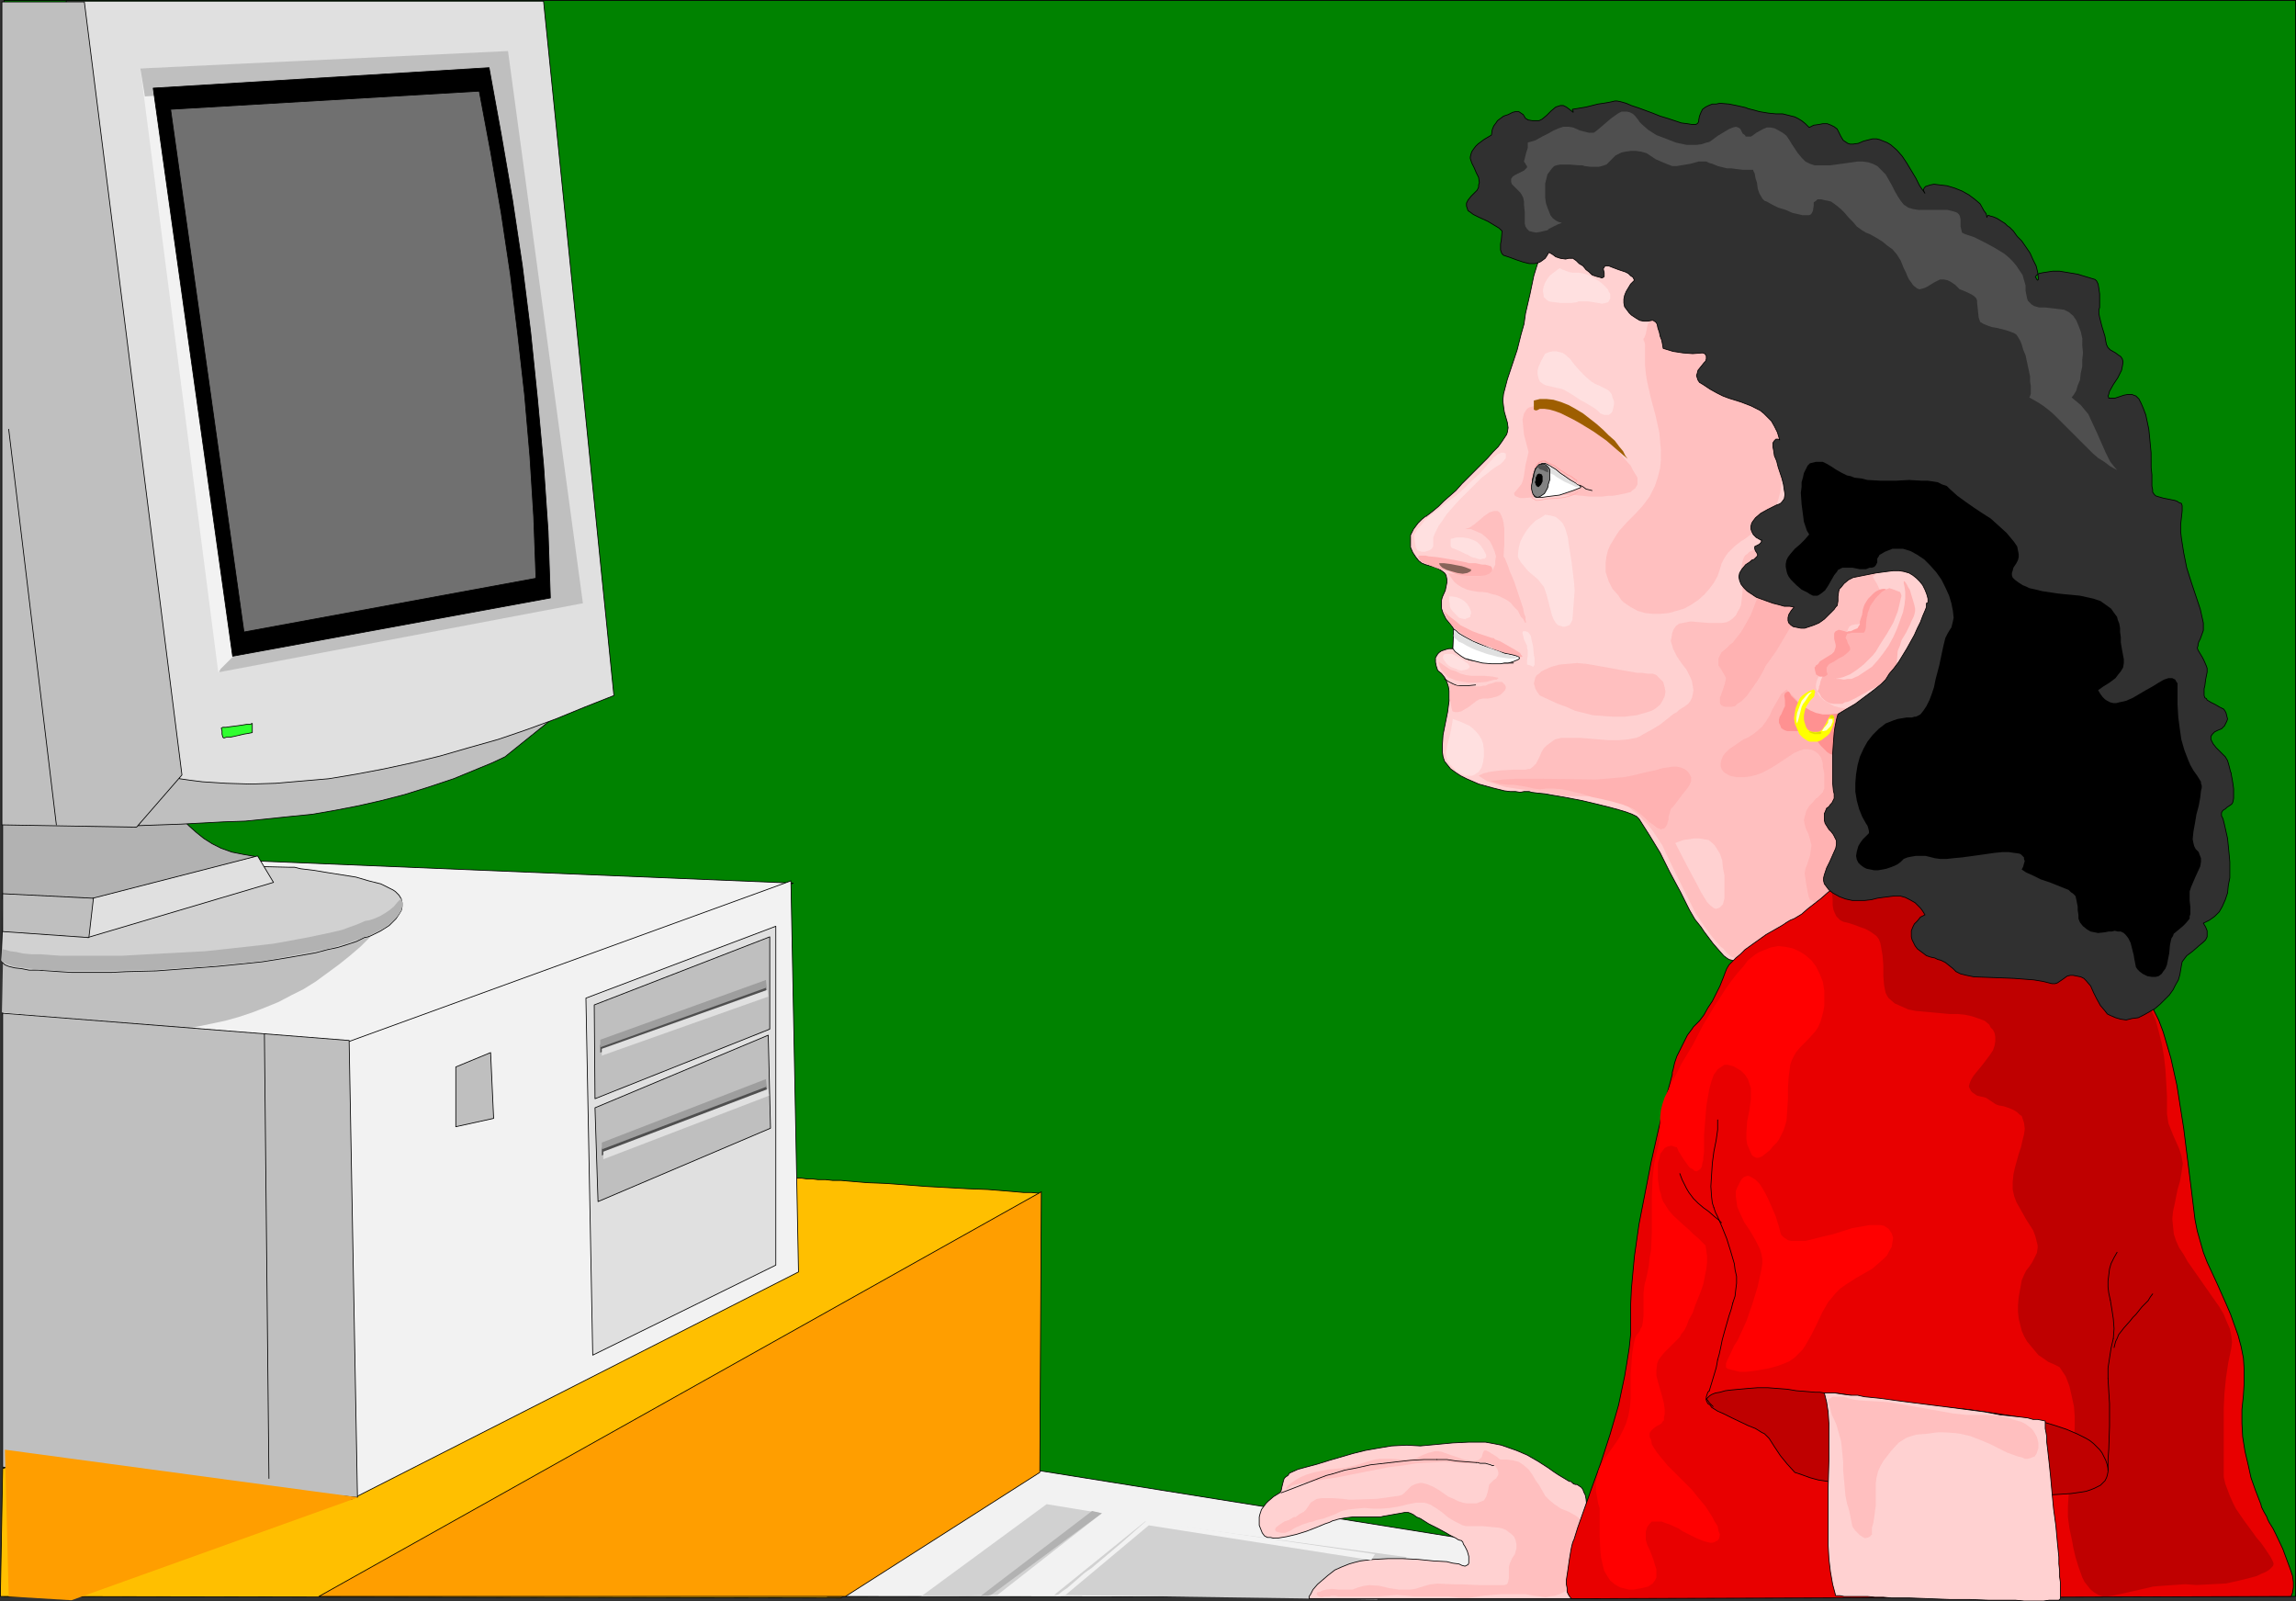 <?xml version="1.0" encoding="UTF-8" standalone="no"?>
<svg
   version="1.0"
   width="129.766mm"
   height="90.494mm"
   id="svg123"
   sodipodi:docname="Girl at Computer 1.wmf"
   xmlns:inkscape="http://www.inkscape.org/namespaces/inkscape"
   xmlns:sodipodi="http://sodipodi.sourceforge.net/DTD/sodipodi-0.dtd"
   xmlns="http://www.w3.org/2000/svg"
   xmlns:svg="http://www.w3.org/2000/svg">
  <rect width="100%" height="100%" fill="#333333" stroke="none"/>
  <sodipodi:namedview
     id="namedview123"
     pagecolor="#ffffff"
     bordercolor="#000000"
     borderopacity="0.25"
     inkscape:showpageshadow="2"
     inkscape:pageopacity="0.0"
     inkscape:pagecheckerboard="0"
     inkscape:deskcolor="#d1d1d1"
     inkscape:document-units="mm" />
  <defs
     id="defs1">
    <pattern
       id="WMFhbasepattern"
       patternUnits="userSpaceOnUse"
       width="6"
       height="6"
       x="0"
       y="0" />
  </defs>
  <path
     style="fill:#008200;fill-opacity:1;fill-rule:evenodd;stroke:#000000;stroke-width:0.162px;stroke-linecap:round;stroke-linejoin:round;stroke-miterlimit:4;stroke-dasharray:none;stroke-opacity:1"
     d="M 0.889,0.081 V 340.973 H 490.375 V 0.081 Z"
     id="path1" />
  <path
     style="fill:#f2f2f2;fill-opacity:1;fill-rule:evenodd;stroke:#000000;stroke-width:0.162px;stroke-linecap:round;stroke-linejoin:round;stroke-miterlimit:4;stroke-dasharray:none;stroke-opacity:1"
     d="M 1.05,181.674 169.437,188.622 77.81,224.165 0.566,216.733 Z"
     id="path2" />
  <path
     style="fill:#bfbfbf;fill-opacity:1;fill-rule:evenodd;stroke:none"
     d="m 40.642,219.641 -40.238,-3.393 0.485,-23.103 2.909,-0.969 3.232,-0.808 3.232,-0.646 3.232,-0.485 3.394,-0.485 3.394,-0.323 3.394,-0.162 3.394,-0.162 h 3.555 l 6.949,0.162 6.949,0.323 6.787,0.485 6.626,0.646 6.626,0.646 6.626,0.808 3.232,0.485 3.07,0.646 3.07,0.969 1.293,0.646 1.454,0.485 -1.939,2.423 -2.262,2.262 -2.101,2.1 -2.262,1.939 -2.424,1.939 -2.424,1.777 -2.424,1.777 -2.586,1.616 -2.586,1.292 -2.747,1.454 -2.747,1.131 -2.909,1.131 -2.909,0.969 -2.909,0.808 -3.07,0.646 -3.07,0.646 z"
     id="path3" />
  <path
     style="fill:#d1d1d1;fill-opacity:1;fill-rule:evenodd;stroke:#000000;stroke-width:0.162px;stroke-linecap:round;stroke-linejoin:round;stroke-miterlimit:4;stroke-dasharray:none;stroke-opacity:1"
     d="m 61.812,185.229 h 1.131 l 1.293,0.323 2.747,0.323 2.909,0.485 3.07,0.485 3.07,0.485 2.747,0.808 1.293,0.323 1.293,0.323 0.97,0.485 0.97,0.485 0.646,0.323 0.485,0.323 0.808,0.808 0.485,0.808 0.162,0.808 v 0.808 l -0.162,0.808 -0.485,0.808 -0.646,0.969 -0.646,0.646 -0.808,0.808 -1.778,1.131 -0.97,0.485 -0.97,0.485 -0.808,0.323 -0.808,0.162 -1.616,0.808 -1.939,0.646 -2.101,0.646 -2.262,0.485 -2.424,0.646 -2.747,0.485 -2.747,0.485 -2.909,0.485 -3.07,0.485 -3.07,0.323 -6.464,0.646 -6.626,0.485 -6.464,0.485 -6.464,0.162 -3.07,0.162 h -8.565 l -2.586,-0.162 -2.262,-0.162 -2.262,-0.162 H 6.222 l -1.616,-0.323 -1.454,-0.162 -1.293,-0.323 -0.808,-0.323 -0.485,-0.485 -0.323,-0.323 0.808,-21.003 0.323,-0.162 0.485,-0.162 0.97,-0.485 1.454,-0.323 3.232,-0.646 1.454,-0.162 1.293,-0.162 h 0.646 0.323 l 6.626,0.162 6.302,0.323 6.141,0.485 6.141,0.485 6.302,0.646 6.141,0.485 6.302,0.323 z"
     id="path4" />
  <path
     style="fill:#b2b2b2;fill-opacity:1;fill-rule:evenodd;stroke:#000000;stroke-width:0.162px;stroke-linecap:round;stroke-linejoin:round;stroke-miterlimit:4;stroke-dasharray:none;stroke-opacity:1"
     d="m 39.026,175.05 1.454,1.454 1.454,1.292 1.616,1.292 1.778,1.131 1.939,0.969 2.262,0.808 2.424,0.485 2.747,0.485 -34.906,10.017 -19.23,-0.969 v -17.287 z"
     id="path5" />
  <path
     style="fill:#bfbfbf;fill-opacity:1;fill-rule:evenodd;stroke:#000000;stroke-width:0.162px;stroke-linecap:round;stroke-linejoin:round;stroke-miterlimit:4;stroke-dasharray:none;stroke-opacity:1"
     d="m 36.602,165.357 -7.11,10.986 9.211,-0.323 9.05,-0.485 4.686,-0.162 4.686,-0.485 4.686,-0.485 4.848,-0.485 4.686,-0.808 5.01,-0.969 5.01,-1.131 5.01,-1.292 5.171,-1.616 5.333,-1.777 5.494,-2.262 2.747,-1.131 2.747,-1.292 14.059,-11.309 -24.402,6.786 -29.896,4.524 z"
     id="path6" />
  <path
     style="fill:#ffbf00;fill-opacity:1;fill-rule:evenodd;stroke:#000000;stroke-width:0.162px;stroke-linecap:round;stroke-linejoin:round;stroke-miterlimit:4;stroke-dasharray:none;stroke-opacity:1"
     d="m 168.468,251.63 h 0.485 0.646 0.808 0.808 l 1.131,0.162 h 1.131 l 1.293,0.162 h 1.616 l 1.454,0.162 h 1.778 l 1.778,0.162 3.878,0.323 4.04,0.162 4.363,0.323 4.202,0.323 8.888,0.485 4.202,0.162 4.04,0.323 3.717,0.323 h 1.616 l 1.778,0.162 -0.323,59.777 L 179.618,341.296 0.081,340.973 0.566,313.669 168.468,251.468 Z"
     id="path7" />
  <path
     style="fill:#f2f2f2;fill-opacity:1;fill-rule:evenodd;stroke:#000000;stroke-width:0.162px;stroke-linecap:round;stroke-linejoin:round;stroke-miterlimit:4;stroke-dasharray:none;stroke-opacity:1"
     d="m 176.709,340.973 h 0.323 l 0.646,-0.323 0.646,-0.323 1.131,-0.485 0.97,-0.646 1.293,-0.808 1.454,-0.646 1.616,-0.969 1.616,-0.969 1.616,-1.131 3.878,-2.262 3.717,-2.423 4.04,-2.423 4.04,-2.585 3.878,-2.423 1.778,-1.131 1.778,-1.131 1.616,-0.969 1.616,-0.969 1.454,-0.969 1.293,-0.808 1.131,-0.808 0.97,-0.485 0.808,-0.485 0.646,-0.485 0.485,-0.162 0.162,-0.162 93.889,15.025 -1.454,12.117 z"
     id="path8" />
  <path
     style="fill:#f2f2f2;fill-opacity:1;fill-rule:evenodd;stroke:#000000;stroke-width:0.162px;stroke-linecap:round;stroke-linejoin:round;stroke-miterlimit:4;stroke-dasharray:none;stroke-opacity:1"
     d="m 168.953,188.137 1.616,83.527 -95.667,48.63 -0.646,-97.744 z"
     id="path9" />
  <path
     style="fill:#bfbfbf;fill-opacity:1;fill-rule:evenodd;stroke:#000000;stroke-width:0.162px;stroke-linecap:round;stroke-linejoin:round;stroke-miterlimit:4;stroke-dasharray:none;stroke-opacity:1"
     d="m 0.566,216.41 74.013,5.816 1.778,97.582 -75.79,-6.462 z"
     id="path10" />
  <path
     style="fill:#e0e0e0;fill-opacity:1;fill-rule:evenodd;stroke:#000000;stroke-width:0.162px;stroke-linecap:round;stroke-linejoin:round;stroke-miterlimit:4;stroke-dasharray:none;stroke-opacity:1"
     d="M 14.14,0.242 38.38,166.326 l 2.262,0.323 2.586,0.323 5.01,0.323 5.333,0.162 5.333,-0.162 5.656,-0.485 5.656,-0.485 5.818,-0.969 5.979,-1.131 5.979,-1.292 5.979,-1.454 6.141,-1.777 6.302,-1.777 6.141,-2.1 6.141,-2.262 6.302,-2.585 6.141,-2.423 L 116.109,0.242 Z"
     id="path11" />
  <path
     style="fill:#f2f2f2;fill-opacity:1;fill-rule:evenodd;stroke:none"
     d="M 29.977,14.621 46.622,143.546 122.412,128.844 107.706,11.552 Z"
     id="path12" />
  <path
     style="fill:#bfbfbf;fill-opacity:1;fill-rule:evenodd;stroke:none"
     d="m 50.823,138.861 v 0.162 l -0.162,0.323 -0.646,0.646 -0.646,0.646 -0.808,0.808 -0.808,0.808 -0.646,0.646 -0.162,0.323 -0.162,0.162 v 0 l 0.162,0.162 77.568,-14.702 -15.998,-117.939 -78.538,3.716 0.97,5.978 71.104,-4.524 13.09,110.507 z"
     id="path13" />
  <path
     style="fill:#000000;fill-opacity:1;fill-rule:evenodd;stroke:#000000;stroke-width:0.162px;stroke-linecap:round;stroke-linejoin:round;stroke-miterlimit:4;stroke-dasharray:none;stroke-opacity:1"
     d="m 32.724,18.822 71.75,-4.362 2.586,14.217 2.424,14.056 2.101,14.056 1.778,14.217 1.454,14.217 1.293,14.056 0.97,14.217 0.485,14.217 -67.872,12.44 z"
     id="path14" />
  <path
     style="fill:#bfbfbf;fill-opacity:1;fill-rule:evenodd;stroke:#000000;stroke-width:0.162px;stroke-linecap:round;stroke-linejoin:round;stroke-miterlimit:4;stroke-dasharray:none;stroke-opacity:1"
     d="M 38.865,165.518 29.169,176.666 0.404,176.181 V 0.404 H 18.018 Z"
     id="path15" />
  <path
     style="fill:#e0e0e0;fill-opacity:1;fill-rule:evenodd;stroke:#000000;stroke-width:0.162px;stroke-linecap:round;stroke-linejoin:round;stroke-miterlimit:4;stroke-dasharray:none;stroke-opacity:1"
     d="m 55.025,182.805 3.394,5.655 -39.754,11.794 1.131,-8.401 z"
     id="path16" />
  <path
     style="fill:#bfbfbf;fill-opacity:1;fill-rule:evenodd;stroke:#000000;stroke-width:0.162px;stroke-linecap:round;stroke-linejoin:round;stroke-miterlimit:4;stroke-dasharray:none;stroke-opacity:1"
     d="m 0.566,190.883 v 8.078 l 18.422,1.292 0.97,-8.401 z"
     id="path17" />
  <path
     style="fill:none;stroke:#000000;stroke-width:0.162px;stroke-linecap:round;stroke-linejoin:round;stroke-miterlimit:4;stroke-dasharray:none;stroke-opacity:1"
     d="m 56.479,220.772 0.97,94.997"
     id="path18" />
  <path
     style="fill:#bfbfbf;fill-opacity:1;fill-rule:evenodd;stroke:#000000;stroke-width:0.162px;stroke-linecap:round;stroke-linejoin:round;stroke-miterlimit:4;stroke-dasharray:none;stroke-opacity:1"
     d="m 97.364,227.881 v 12.763 l 8.08,-1.777 -0.646,-14.056 z"
     id="path19" />
  <path
     style="fill:none;stroke:#000000;stroke-width:0.162px;stroke-linecap:round;stroke-linejoin:round;stroke-miterlimit:4;stroke-dasharray:none;stroke-opacity:1"
     d="m 125.482,214.31 6.464,-2.262 2.747,56.708 -5.494,4.524 -3.717,-58.969"
     id="path20" />
  <path
     style="fill:#e0e0e0;fill-opacity:1;fill-rule:evenodd;stroke:#000000;stroke-width:0.162px;stroke-linecap:round;stroke-linejoin:round;stroke-miterlimit:4;stroke-dasharray:none;stroke-opacity:1"
     d="m 125.159,213.179 40.562,-15.348 v 72.379 l -39.107,19.226 z"
     id="path21" />
  <path
     style="fill:#ff9e00;fill-opacity:1;fill-rule:evenodd;stroke:#000000;stroke-width:0.162px;stroke-linecap:round;stroke-linejoin:round;stroke-miterlimit:4;stroke-dasharray:none;stroke-opacity:1"
     d="m 68.114,340.973 154.328,-86.435 -0.323,59.939 -41.531,26.496 z"
     id="path22" />
  <path
     style="fill:#ffd1d1;fill-opacity:1;fill-rule:evenodd;stroke:#000000;stroke-width:0.162px;stroke-linecap:round;stroke-linejoin:round;stroke-miterlimit:4;stroke-dasharray:none;stroke-opacity:1"
     d="m 328.936,54.85 -0.646,1.939 -0.646,2.1 -0.808,3.877 -0.485,2.1 -0.485,2.1 -0.323,2.262 -0.646,2.262 -0.808,3.231 -2.101,6.301 -0.808,3.07 -0.162,1.454 0.162,1.292 0.162,1.131 0.323,1.131 0.323,1.131 0.162,1.131 -0.162,0.969 -0.162,0.485 -0.323,0.485 -0.646,0.969 -0.808,1.131 -1.131,1.131 -1.131,1.292 -2.747,2.747 -2.747,2.747 -1.293,1.454 -1.293,1.131 -1.293,1.131 -1.131,1.131 -0.97,0.808 -0.808,0.646 -0.646,0.485 -0.162,0.162 h -0.162 l -0.808,0.646 -0.808,0.808 -0.485,0.646 -0.485,0.646 -0.323,0.646 -0.323,0.646 v 0.646 0.646 1.292 l 0.485,1.131 0.646,0.969 0.646,0.808 0.646,0.485 0.808,0.323 1.778,0.485 0.808,0.323 0.808,0.485 0.646,0.485 0.323,0.485 0.162,0.808 v 0.808 l -0.323,1.616 -0.646,1.454 -0.162,0.646 v 0.485 0.646 0.646 l 0.323,0.969 0.323,0.646 0.323,0.646 0.97,1.131 0.485,0.646 0.323,0.808 -0.323,3.716 h -0.808 l -0.646,0.162 -0.485,0.162 -0.485,0.162 -0.485,0.323 -0.323,0.323 -0.485,0.808 v 0.969 l 0.162,0.808 0.323,0.969 0.808,0.646 0.646,0.808 0.485,0.969 0.323,0.969 0.162,0.969 v 1.131 0.969 l -0.323,2.423 -0.485,2.423 -0.485,2.423 -0.162,2.423 v 1.131 l 0.162,1.131 0.323,0.969 0.646,0.808 0.646,0.808 1.131,0.808 0.97,0.646 1.293,0.646 2.586,1.131 2.909,0.808 1.293,0.323 1.293,0.323 1.293,0.162 h 1.131 l 0.97,0.162 0.808,-0.162 h 1.131 l 0.485,0.162 1.293,0.162 1.616,0.162 1.778,0.323 1.939,0.323 4.202,0.808 4.04,0.969 1.939,0.485 1.778,0.485 1.616,0.485 1.293,0.485 0.97,0.485 0.162,0.162 0.323,0.323 1.131,1.777 1.131,1.777 2.262,3.716 2.101,4.201 2.262,4.201 0.97,1.939 0.97,1.939 1.131,1.939 1.293,1.616 0.323,0.485 0.323,0.485 0.97,1.292 0.97,1.292 1.131,1.292 1.131,1.292 0.646,0.485 0.485,0.323 0.646,0.162 0.646,0.323 h 0.646 l 0.646,-0.323 2.262,-0.969 2.262,-1.131 2.101,-1.131 2.101,-1.292 4.202,-2.908 4.363,-2.747 2.101,-0.969 2.101,-0.969 4.363,-1.777 2.262,-0.969 2.101,-0.969 2.101,-1.131 1.939,-1.292 0.808,-0.808 0.808,-0.646 0.646,-0.808 0.485,-0.808 0.485,-0.808 0.323,-0.808 0.646,-1.777 0.162,-1.939 v -1.939 l -0.323,-1.939 -0.323,-1.939 -0.646,-2.1 -0.808,-1.939 -0.808,-1.939 -0.97,-1.939 -0.97,-1.777 -0.97,-1.616 -1.131,-1.616 -0.808,-1.454 -1.131,-1.292 -0.97,-1.131 -0.323,-0.646 -0.323,-0.646 -0.323,-0.808 v -0.969 -0.808 l 0.162,-0.485 0.323,-0.485 0.323,-0.323 0.97,-0.323 0.646,-0.323 0.646,-0.323 1.131,-0.485 1.131,-0.646 2.424,-1.616 0.97,-0.969 1.131,-0.808 0.97,-1.131 0.808,-1.131 0.485,-0.969 0.485,-1.292 0.646,-2.747 0.485,-2.747 0.323,-1.292 0.485,-1.131 0.323,-0.808 0.323,-0.969 v -1.131 -1.131 l -0.162,-2.423 v -0.969 -0.969 l -0.162,-1.454 -0.485,-1.454 -0.808,-1.292 -0.808,-1.131 -0.97,-0.969 -1.131,-0.808 -1.131,-0.646 -0.97,-0.485 -1.293,-0.323 h -1.293 l -1.293,0.162 -1.131,0.323 -1.131,0.323 -1.293,0.162 -0.97,0.323 h -1.131 -1.293 l -1.454,-0.485 -1.454,-0.485 -1.454,-0.646 -1.293,-0.969 -1.293,-0.969 -0.97,-1.131 -0.646,-0.969 -0.162,-0.485 v -0.485 -1.292 l 0.162,-1.777 0.323,-1.939 0.323,-1.939 0.485,-1.777 0.162,-1.777 0.323,-0.646 v -0.485 l 0.162,-0.323 -0.162,-0.485 -0.323,-1.131 -0.485,-1.292 -0.646,-1.454 -0.808,-1.616 -1.131,-1.777 -2.262,-3.716 -2.586,-3.393 -1.131,-1.616 -1.131,-1.616 -0.97,-1.292 -0.97,-1.131 -0.323,-0.323 -0.323,-0.485 -0.323,-0.323 -0.162,-0.162 -0.162,-0.162 -0.323,-0.323 -0.485,-0.485 -0.485,-0.485 -0.485,-0.646 -0.646,-0.646 -0.808,-0.808 -0.808,-0.808 -1.778,-1.939 -1.939,-2.1 -2.101,-2.1 -2.262,-2.262 -4.363,-4.524 -2.262,-2.1 -1.939,-1.939 -1.939,-1.777 -0.808,-0.646 -0.808,-0.646 -0.646,-0.646 -0.808,-0.485 -0.485,-0.485 -0.485,-0.162 -0.808,-0.323 -0.97,-0.323 -1.131,-0.323 -1.131,-0.323 -2.424,-0.323 -2.586,-0.162 h -2.747 l -2.262,0.162 -1.131,0.323 -0.97,0.323 -0.808,0.162 -0.808,0.485 -0.646,0.485 -0.485,0.485 -0.808,1.131 -0.323,0.646 -0.323,0.646 -0.323,0.646 z"
     id="path23" />
  <path
     style="fill:#ffb2b2;fill-opacity:1;fill-rule:evenodd;stroke:none"
     d="m 303.08,118.666 -0.162,0.323 0.162,0.323 0.323,0.485 0.485,0.323 0.485,0.162 0.646,0.323 1.616,0.646 0.97,0.323 0.97,0.162 0.808,0.162 0.97,0.485 1.131,0.485 0.485,0.162 h 0.485 3.394 1.616 l 0.323,-0.162 0.485,-0.323 0.485,-0.323 v -0.485 -0.323 l -0.162,-0.323 -0.162,-0.162 -0.485,-0.162 -0.646,-0.162 h -0.646 l -1.454,-0.323 h -0.485 -0.485 -0.162 -0.323 l -0.485,-0.162 -0.808,-0.162 -1.616,-0.323 -1.939,-0.323 -1.939,-0.323 -1.778,-0.162 -0.646,-0.162 h -0.646 -0.485 z"
     id="path24" />
  <path
     style="fill:#ffbfbf;fill-opacity:1;fill-rule:evenodd;stroke:none"
     d="m 315.847,165.68 0.97,-0.485 1.293,-0.323 1.131,-0.162 1.293,-0.162 2.747,-0.162 h 2.586 l 0.646,-0.162 h 0.323 l 0.646,-0.485 0.646,-0.646 0.323,-0.646 0.485,-0.969 0.323,-0.808 0.485,-0.808 0.646,-0.646 0.646,-0.485 0.646,-0.485 0.485,-0.323 0.646,-0.162 0.646,-0.162 h 0.646 0.808 0.97 1.778 l 1.939,0.162 4.04,0.323 h 2.101 l 1.939,-0.162 1.778,-0.323 0.808,-0.323 0.808,-0.485 1.778,-0.969 1.616,-0.969 1.454,-1.131 1.616,-1.292 0.646,-0.323 0.485,-0.485 1.293,-0.808 0.646,-0.485 0.485,-0.646 0.323,-0.646 0.162,-0.646 0.162,-0.969 -0.162,-0.969 -0.162,-0.969 -0.323,-0.808 -0.808,-1.616 -1.131,-1.454 -0.97,-1.454 -0.808,-1.616 -0.162,-0.646 -0.323,-0.969 0.162,-0.808 0.162,-0.969 0.323,-0.808 0.485,-0.646 0.646,-0.485 0.808,-0.162 0.808,-0.162 0.808,-0.162 1.939,0.162 2.101,0.162 h 1.939 0.808 l 0.97,-0.162 0.646,-0.323 0.646,-0.485 0.646,-0.646 0.323,-0.646 0.485,-0.808 0.323,-0.808 0.162,-1.454 0.162,-1.454 -0.162,-1.616 -0.162,-1.616 v -1.454 l 0.323,-1.777 0.162,-0.485 0.323,-0.646 0.485,-0.323 0.485,-0.485 0.646,-0.323 0.646,-0.323 1.454,-0.323 1.778,-0.162 1.616,-0.162 h 1.454 l 1.454,-0.162 2.909,-0.162 h 2.909 1.454 l 1.293,0.323 1.293,0.323 1.293,0.485 1.616,-0.162 1.616,-0.485 1.616,-0.485 1.778,-0.485 1.778,-0.485 1.778,-0.162 1.939,0.162 h 0.97 l 1.131,0.323 0.808,0.323 0.646,0.808 0.646,0.808 0.485,0.969 0.162,0.485 v 0.485 l -0.162,0.485 -0.162,0.323 -0.162,0.323 -0.485,0.323 -0.485,0.162 h -0.646 -1.454 l -1.131,-0.162 h -1.293 l -0.97,0.162 -0.97,0.162 -0.97,0.323 -0.97,0.646 -0.97,0.969 0.97,1.616 0.808,1.777 -0.808,1.616 -0.808,1.616 -0.646,1.616 -0.162,0.969 -0.162,0.808 h -1.454 l -1.616,0.162 -0.646,0.162 -0.485,0.323 -0.323,0.646 -0.162,0.808 v 0.808 l 0.162,0.808 -0.162,0.808 -0.323,0.485 -0.162,0.485 -0.485,0.485 -0.808,0.646 -1.293,0.969 -0.808,0.485 -0.485,0.485 -0.485,0.485 -0.323,0.485 -0.485,1.131 -0.646,1.131 -0.162,0.485 -0.162,0.646 v 0.808 l 0.323,0.969 0.162,0.323 0.323,0.485 0.808,0.808 1.131,0.646 1.131,0.646 1.293,0.323 1.293,0.162 0.485,-0.162 0.646,-0.162 0.323,-0.162 0.485,-0.323 -0.162,1.292 -0.162,1.292 -0.162,2.747 v 1.292 l 0.162,1.454 0.323,1.292 0.323,1.454 0.808,2.585 0.323,2.747 0.323,2.747 -0.162,2.747 -0.323,2.585 -0.646,2.585 -0.97,2.585 -0.97,2.423 v 0.162 l 0.162,0.323 0.323,0.808 0.323,0.808 v 0.808 0.485 l -0.162,0.646 -0.646,0.969 -0.646,1.131 -0.323,0.485 -0.323,0.485 -0.808,0.969 -0.808,0.808 -1.778,1.131 -1.293,1.131 -2.747,2.585 -1.454,1.131 -3.717,2.747 -1.939,1.454 -2.101,1.131 -0.646,0.323 -0.808,0.485 -1.939,0.808 -0.97,0.162 -1.131,0.323 h -0.97 l -0.808,-0.323 -0.646,-0.485 -0.485,-0.485 -0.485,-0.646 -0.646,-0.485 -1.939,-2.262 -1.778,-2.423 -1.616,-2.423 -1.293,-2.585 -2.586,-5.17 -2.586,-5.331 -0.646,-1.454 -0.97,-1.454 -0.97,-1.454 -0.97,-1.292 -1.131,-1.131 -0.97,-1.131 -1.293,-0.969 -1.131,-0.969 -0.808,-0.323 -0.97,-0.323 -0.97,-0.323 -0.97,-0.323 -1.293,-0.485 -1.293,-0.323 h -1.293 -1.454 -1.454 -1.293 -1.454 l -1.293,-0.162 -2.262,-0.485 -2.424,-0.323 -4.525,-0.646 -2.262,-0.323 -2.101,-0.646 -1.939,-0.646 z"
     id="path25" />
  <path
     style="fill:#ffbfbf;fill-opacity:1;fill-rule:evenodd;stroke:none"
     d="m 328.936,86.516 h -0.808 l -0.808,0.323 -0.646,0.162 -0.485,0.323 -0.323,0.485 -0.323,0.485 -0.162,0.646 -0.162,0.646 0.162,1.616 0.162,1.616 0.97,3.716 -0.323,1.454 -0.323,1.292 -0.162,1.131 -0.162,1.131 -0.162,0.808 -0.323,0.969 -0.646,0.808 -0.808,0.969 -0.162,0.162 v 0.323 l 0.162,0.323 0.323,0.162 0.808,0.323 h 0.646 l 2.101,-0.162 1.778,-0.323 0.808,-0.162 0.97,-0.162 h 1.454 l 2.101,0.162 h 1.778 l 1.616,0.162 1.616,0.162 h 2.586 l 1.293,-0.162 h 0.97 l 0.97,-0.162 0.808,-0.162 0.808,-0.162 0.646,-0.162 0.646,-0.162 0.323,-0.323 0.646,-0.485 0.485,-0.808 v -0.646 -0.808 l -0.485,-0.808 -0.485,-0.808 -0.485,-0.969 -1.616,-1.777 -1.454,-1.939 -1.293,-1.616 -1.454,-1.454 -1.454,-1.292 -1.616,-0.969 -1.616,-0.808 -1.939,-0.646 -2.101,-0.646 -1.293,-0.485 -1.293,-0.485 -1.131,-0.485 z"
     id="path26" />
  <path
     style="fill:#9e5e00;fill-opacity:1;fill-rule:evenodd;stroke:none"
     d="m 327.644,85.546 v 0.485 0.808 0.323 0.323 l 0.323,0.162 h 0.323 l 0.646,-0.323 h 0.97 l 1.131,0.162 1.131,0.323 1.293,0.485 1.293,0.646 1.293,0.646 1.454,0.808 2.909,1.777 2.747,1.939 2.424,2.1 1.131,0.969 0.97,0.808 -0.485,-0.646 -0.485,-0.969 -0.808,-0.969 -0.97,-1.292 -1.293,-1.131 -1.131,-1.131 -1.454,-1.292 -1.454,-1.131 -1.454,-1.131 -1.616,-0.969 -1.454,-0.808 -1.616,-0.646 -1.616,-0.485 -1.454,-0.162 h -1.454 z"
     id="path27" />
  <path
     style="fill:#876359;fill-opacity:1;fill-rule:evenodd;stroke:none"
     d="m 307.444,120.282 h 0.97 l 1.293,0.162 2.586,0.485 0.97,0.323 0.808,0.323 h 0.162 v 0.162 0.162 l -0.162,0.162 -0.323,0.162 -0.323,0.162 -0.97,0.162 -1.131,-0.162 -1.131,-0.323 -1.131,-0.323 -0.97,-0.485 -0.323,-0.323 -0.162,-0.162 -0.162,-0.323 z"
     id="path28" />
  <path
     style="fill:#ffb2b2;fill-opacity:1;fill-rule:evenodd;stroke:none"
     d="m 308.413,130.46 0.646,1.454 0.646,1.131 0.808,0.969 0.97,0.808 1.131,0.808 1.131,0.646 1.293,0.646 1.616,0.646 0.646,0.323 0.808,0.162 0.646,0.323 0.485,0.485 1.131,0.162 0.97,0.485 0.808,0.323 0.646,0.323 0.485,0.162 h 0.646 0.485 0.646 l 0.162,-0.162 -0.162,-0.162 -0.162,-0.162 -0.162,-0.323 -0.97,-0.646 -1.131,-0.646 -1.131,-0.646 -1.131,-0.646 -0.97,-0.323 -0.323,-0.323 h -0.323 l -1.454,-0.485 -1.454,-0.485 -1.293,-0.485 -1.293,-0.646 -1.293,-0.646 -1.131,-0.969 -1.293,-0.969 z"
     id="path29" />
  <path
     style="fill:#ffb2b2;fill-opacity:1;fill-rule:evenodd;stroke:none"
     d="m 318.432,166.811 2.747,-0.323 2.747,-0.162 h 5.656 l 11.312,0.162 2.101,-0.162 1.778,-0.162 1.939,-0.162 1.778,-0.323 3.394,-0.808 1.616,-0.323 1.616,-0.485 1.131,-0.162 0.97,-0.162 h 0.97 l 0.808,0.162 0.808,0.323 0.646,0.485 0.485,0.646 0.323,0.646 v 0.485 0.323 l -0.323,0.808 -0.646,0.969 -0.808,0.969 -1.454,1.939 -0.646,0.808 -0.485,0.485 -0.162,0.646 -0.162,0.485 -0.162,0.646 v 0.485 l -0.323,1.131 -0.323,0.485 -0.323,0.323 h -0.323 l -0.323,0.162 -0.323,-0.162 -0.485,-0.162 -0.808,-0.646 -0.97,-0.646 -0.97,-0.969 -0.97,-0.808 -0.808,-0.646 -0.808,-0.485 -2.101,-0.808 -2.262,-0.646 -2.101,-0.485 -2.262,-0.485 -1.939,-0.646 -2.101,-0.485 -2.101,-0.485 -2.101,-0.162 h -1.293 l -1.454,0.162 -1.293,-0.162 -1.293,-0.323 -0.97,-0.162 -0.97,-0.162 -0.97,-0.162 h -1.131 l -1.939,-0.162 -0.97,-0.323 z"
     id="path30" />
  <path
     style="fill:#ffbfbf;fill-opacity:1;fill-rule:evenodd;stroke:none"
     d="m 325.866,133.045 -0.162,-0.162 -0.323,-0.646 -0.485,-0.485 -0.646,-1.292 -0.808,-0.808 -0.808,-0.969 -0.97,-0.646 -1.293,-0.646 -0.808,-0.323 -0.808,-0.162 -0.97,-0.323 -1.131,-0.162 h -0.808 l -0.97,-0.162 -0.808,-0.162 -0.646,-0.162 -1.131,-0.485 -0.808,-0.485 -0.808,-0.646 -0.485,-0.646 -0.485,-0.646 -0.323,-0.646 2.747,0.485 1.454,0.162 h 1.454 1.131 l 1.131,-0.162 0.808,-0.323 0.162,-0.162 0.323,-0.323 0.323,-0.485 0.162,-0.323 0.323,-0.646 v -0.808 l 0.162,-0.969 -0.323,-1.131 -0.485,-1.131 -0.485,-0.969 -0.808,-0.808 -0.97,-0.808 -1.131,-0.485 -1.131,-0.485 h -1.293 l 0.485,-0.162 0.485,-0.162 0.97,-0.646 0.97,-0.808 1.131,-0.969 1.131,-0.808 0.485,-0.162 0.485,-0.162 h 0.485 0.323 l 0.485,0.323 0.323,0.646 0.323,0.808 0.162,0.808 0.162,1.131 v 1.131 2.262 l -0.162,2.585 0.323,0.485 0.323,0.808 0.323,0.808 0.323,0.969 0.97,2.262 0.808,2.423 0.808,2.423 0.323,0.969 0.162,0.969 0.323,0.808 v 0.646 l 0.162,0.485 z"
     id="path31" />
  <path
     style="fill:#ffe0e0;fill-opacity:1;fill-rule:evenodd;stroke:none"
     d="m 330.068,109.942 -0.97,0.646 -1.131,0.646 -0.97,0.969 -0.808,0.969 -0.808,1.292 -0.646,1.292 -0.323,1.292 -0.162,1.454 v 0.485 l 0.162,0.323 0.485,0.808 0.808,0.969 0.808,0.969 1.939,1.616 0.646,0.808 0.646,0.808 0.323,0.808 0.323,0.969 1.131,4.362 0.323,0.808 0.485,0.808 0.485,0.485 0.485,0.162 0.485,0.162 h 0.485 l 0.485,-0.162 0.485,-0.162 0.323,-0.485 0.323,-0.646 0.162,-2.1 0.162,-2.1 0.162,-2.1 -0.162,-1.939 -0.485,-4.039 -0.646,-4.039 -0.162,-1.292 -0.323,-1.131 -0.323,-0.969 -0.485,-0.969 -0.646,-0.646 -0.808,-0.646 -1.131,-0.323 z"
     id="path32" />
  <path
     style="fill:#ffe0e0;fill-opacity:1;fill-rule:evenodd;stroke:none"
     d="m 333.138,57.273 -0.646,0.485 -0.646,0.485 -0.808,0.646 -0.485,0.646 -0.485,0.808 -0.323,0.808 -0.162,0.969 0.162,0.969 v 0.323 l 0.646,0.646 0.485,0.323 1.131,0.162 1.293,0.162 h 1.293 1.131 l 1.131,-0.162 0.323,-0.162 h 0.323 0.808 0.97 l 2.101,0.323 0.808,0.162 0.808,-0.162 0.485,-0.162 0.162,-0.162 0.162,-0.323 0.162,-0.323 v -0.485 -0.485 l -0.323,-0.485 -0.162,-0.485 -0.97,-0.969 -0.97,-0.808 -1.131,-0.646 -1.131,-0.646 -1.131,-0.323 -0.97,-0.162 h -0.646 -0.646 l -0.808,-0.162 -0.808,-0.323 -0.485,-0.162 z"
     id="path33" />
  <path
     style="fill:#ffe0e0;fill-opacity:1;fill-rule:evenodd;stroke:none"
     d="m 330.068,75.529 -0.808,1.454 -0.646,1.454 -0.162,0.808 v 0.646 l 0.162,0.808 0.323,0.808 0.646,0.485 0.646,0.323 0.808,0.162 0.646,0.162 1.454,0.323 0.646,0.162 0.646,0.323 1.616,0.969 1.454,0.969 1.454,0.808 1.616,0.969 0.646,0.485 0.646,0.646 0.808,0.323 h 0.485 0.485 l 0.485,-0.323 0.323,-0.485 0.162,-0.646 0.162,-0.808 v -0.646 l -0.323,-0.808 -0.162,-0.646 -0.323,-0.485 -0.323,-0.323 -0.485,-0.323 -1.293,-0.646 -1.131,-0.485 -0.485,-0.323 -0.323,-0.162 -1.293,-1.131 -1.131,-1.131 -1.131,-1.292 -0.97,-1.292 -1.131,-0.969 -0.485,-0.323 -0.646,-0.162 -0.646,-0.162 h -0.808 l -0.808,0.162 z"
     id="path34" />
  <path
     style="fill:#ffe0e0;fill-opacity:1;fill-rule:evenodd;stroke:none"
     d="m 302.111,114.142 v 0.808 l 0.162,0.969 0.162,0.969 0.162,0.323 0.162,0.323 0.485,0.162 0.485,0.162 h 0.646 l 0.485,-0.162 0.485,-0.162 0.485,-0.323 0.323,-0.485 v -0.323 -0.323 -0.485 -0.808 l 0.485,-1.131 0.646,-1.292 0.808,-1.131 0.97,-1.454 1.131,-1.292 1.293,-1.454 2.586,-2.585 1.131,-1.131 1.293,-1.292 1.293,-0.969 0.97,-0.808 0.97,-0.646 0.808,-0.485 0.646,-0.646 0.485,-0.646 v -0.646 -0.323 l -0.485,-0.162 h -0.485 l -0.323,0.162 -0.485,0.162 -0.323,0.323 -0.485,0.323 -0.323,0.485 -0.485,0.485 -0.97,1.131 -1.293,1.454 -1.616,1.454 -1.616,1.616 -1.616,1.454 -1.939,1.454 -1.778,1.454 -1.131,0.808 -0.97,0.808 -0.808,0.646 -0.646,0.808 -0.485,0.646 -0.646,0.646 -0.323,0.646 z"
     id="path35" />
  <path
     style="fill:#ffe0e0;fill-opacity:1;fill-rule:evenodd;stroke:none"
     d="m 309.868,115.112 v 0.808 0.485 0.323 l 0.323,0.323 0.485,0.162 1.131,0.485 1.293,0.646 0.485,0.162 0.485,0.323 0.323,0.162 0.646,0.162 1.131,0.323 0.646,-0.162 h 0.323 l 0.323,-0.323 v -0.162 -0.323 l -0.485,-0.969 -0.646,-0.969 -0.808,-0.808 -0.97,-0.485 -0.97,-0.323 -1.131,-0.162 h -1.293 z"
     id="path36" />
  <path
     style="fill:#ffe0e0;fill-opacity:1;fill-rule:evenodd;stroke:none"
     d="m 310.352,153.563 -0.323,1.939 -0.323,1.616 -0.485,1.777 -0.323,1.777 v 0.808 l 0.323,0.969 0.485,0.808 0.808,0.808 0.646,0.646 0.808,0.485 0.97,0.485 h 0.808 0.646 l 0.485,-0.162 0.485,-0.323 0.485,-0.323 0.646,-0.969 0.323,-1.131 0.162,-1.292 v -1.292 l -0.162,-1.292 -0.323,-0.969 -0.485,-0.808 -0.646,-0.808 -0.646,-0.646 -0.808,-0.646 -1.778,-0.808 z"
     id="path37" />
  <path
     style="fill:#ffbfbf;fill-opacity:1;fill-rule:evenodd;stroke:none"
     d="m 328.936,148.555 3.878,1.777 1.778,0.646 1.778,0.808 1.939,0.485 1.939,0.485 2.101,0.162 2.262,0.162 h 2.424 l 2.586,-0.323 1.131,-0.323 1.131,-0.323 0.97,-0.323 0.808,-0.485 0.97,-0.808 0.485,-0.808 0.485,-0.969 0.162,-0.969 -0.162,-0.969 -0.323,-1.131 -0.646,-0.646 -0.808,-0.808 -0.323,-0.162 -0.485,-0.162 h -1.131 l -1.131,-0.162 h -0.97 l -3.717,-0.646 -3.555,-0.646 -3.717,-0.646 -1.939,-0.162 -1.778,0.162 -1.939,0.162 -1.778,0.485 -1.454,0.646 -0.646,0.323 -0.485,0.485 -0.485,0.323 -0.323,0.485 -0.162,0.646 -0.162,0.646 0.162,0.485 0.162,0.646 0.485,0.808 z"
     id="path38" />
  <path
     style="fill:none;stroke:#000000;stroke-width:0.162px;stroke-linecap:round;stroke-linejoin:round;stroke-miterlimit:4;stroke-dasharray:none;stroke-opacity:1"
     d="m 323.28,141.608 h -4.363 l -2.101,-0.162 -1.939,-0.323 -0.97,-0.162 -0.808,-0.323 -0.646,-0.485 -0.646,-0.485 -0.485,-0.646 -0.323,-0.646 -0.323,-0.808 v -0.969"
     id="path39" />
  <path
     style="fill:none;stroke:#000000;stroke-width:0.162px;stroke-linecap:round;stroke-linejoin:round;stroke-miterlimit:4;stroke-dasharray:none;stroke-opacity:1"
     d="m 308.575,145 0.97,0.646 0.97,0.485 0.808,0.323 h 0.808 1.454 l 1.616,-0.162"
     id="path40" />
  <path
     style="fill:#ffbfbf;fill-opacity:1;fill-rule:evenodd;stroke:none"
     d="m 351.399,74.237 v 1.939 1.777 l 0.162,1.777 0.323,1.939 0.808,3.554 0.97,3.554 0.808,3.716 0.162,1.939 0.162,1.777 v 1.939 l -0.162,1.777 -0.485,1.939 -0.646,1.939 -0.646,1.292 -0.485,0.969 -1.454,1.939 -1.616,1.777 -1.778,1.777 -1.616,1.777 -0.646,0.969 -1.293,2.1 -0.485,1.131 -0.323,1.292 -0.162,1.292 v 1.131 0.969 l 0.323,0.969 0.323,0.969 0.808,1.616 1.293,1.454 0.485,0.808 0.646,0.646 1.454,0.969 1.454,0.808 1.616,0.485 1.616,0.162 h 1.778 l 1.616,-0.162 1.778,-0.485 1.616,-0.485 1.454,-0.808 1.454,-0.969 1.293,-1.131 1.131,-1.292 0.97,-1.292 0.808,-1.454 0.485,-1.454 0.323,-1.131 0.485,-0.969 0.485,-0.808 0.485,-0.646 1.293,-1.292 1.454,-1.131 0.808,-0.485 0.646,-0.485 0.808,-0.646 0.808,-0.485 1.454,-1.292 0.808,-0.808 0.646,-0.808 0.646,-0.969 0.646,-0.969 0.485,-1.292 0.323,-1.131 0.323,-1.292 0.162,-1.454 0.162,-2.747 v -2.747 l -0.162,-2.908 -0.162,-2.747 -0.323,-2.747 -0.162,-1.939 -0.485,-1.777 -0.646,-1.777 -0.808,-1.616 -0.97,-1.616 -1.131,-1.454 -1.293,-1.454 -1.293,-1.292 -1.454,-1.131 -1.454,-1.131 -1.616,-1.131 -1.616,-0.808 -1.778,-0.969 -1.616,-0.646 -3.394,-1.292 -1.131,-0.485 -1.293,-0.323 -1.454,-0.485 -1.293,-0.323 h -0.646 -0.646 l -0.646,0.162 -0.485,0.162 -0.323,0.485 -0.323,0.323 -0.162,0.646 -0.162,0.808 -0.162,0.808 -0.162,0.485 -0.162,0.323 -0.162,0.162 v 0.323 l 0.162,0.323 0.162,0.485 z"
     id="path41" />
  <path
     style="fill:#ffb2b2;fill-opacity:1;fill-rule:evenodd;stroke:none"
     d="m 381.618,147.262 1.131,1.131 0.97,0.969 0.808,1.131 0.808,1.131 0.323,0.485 0.646,0.323 0.808,0.162 0.808,0.162 1.778,0.162 h 0.97 l 0.808,-0.162 1.454,-0.323 1.616,-0.323 3.232,-1.131 1.616,-0.646 1.454,-0.485 1.616,-0.646 1.293,-0.485 -0.485,0.485 -0.808,0.808 -0.646,0.646 -0.646,0.646 -0.646,1.292 -0.485,1.454 -0.162,1.292 0.162,1.454 0.162,1.292 0.485,1.292 0.485,1.292 0.646,0.969 0.162,0.646 v 0.646 0.646 l -0.162,0.646 -0.485,1.454 -0.162,0.646 -0.323,0.323 -0.808,2.423 -0.97,2.1 -1.131,2.262 -0.808,2.423 0.162,1.616 0.323,1.616 0.323,1.454 0.162,0.646 0.162,0.646 v 1.454 1.292 l -0.323,1.292 -0.323,0.646 -0.323,0.808 -0.485,0.808 -0.808,0.808 -0.646,0.808 -0.97,0.646 -0.808,0.808 -0.97,0.485 -0.97,0.485 -0.97,0.162 -0.97,0.323 -0.97,0.162 -0.646,-0.162 h -0.646 l -0.323,-0.323 -0.485,-0.162 -0.323,-0.808 -0.162,-0.808 -0.323,-1.777 -0.162,-1.131 -0.162,-1.131 0.162,-0.969 0.323,-0.808 0.323,-0.969 0.323,-0.969 0.162,-1.131 0.162,-1.131 -0.162,-0.646 -0.162,-0.646 -0.323,-1.131 -0.485,-0.969 -0.162,-0.485 -0.162,-0.646 -0.162,-0.808 0.162,-0.808 0.162,-0.485 0.162,-0.646 0.646,-1.131 0.808,-0.808 0.646,-0.808 0.323,-0.162 0.485,-0.485 0.646,-0.646 0.162,-0.485 0.162,-0.323 v -1.616 -1.616 l -0.323,-1.454 v -0.646 l -0.162,-0.646 -0.323,-0.808 -0.485,-0.646 -0.646,-0.485 -0.646,-0.323 -0.808,-0.162 h -0.97 l -0.97,0.323 -1.131,0.485 -1.939,1.292 -1.939,1.292 -1.939,1.131 -0.97,0.485 -1.293,0.485 -1.293,0.323 -1.454,0.162 h -1.454 l -1.454,-0.323 -1.131,-0.646 -0.323,-0.323 -0.323,-0.485 -0.162,-0.485 v -0.808 l 0.162,-0.646 0.323,-0.808 0.485,-0.646 0.808,-0.808 0.97,-0.646 2.101,-1.454 1.131,-0.485 0.97,-0.646 0.646,-0.485 1.293,-1.131 0.808,-1.131 0.808,-1.292 0.485,-1.131 1.293,-2.262 0.646,-1.131 z"
     id="path42" />
  <path
     style="fill:#ffb2b2;fill-opacity:1;fill-rule:evenodd;stroke:none"
     d="m 390.021,143.385 -0.808,1.292 -0.323,0.808 -0.162,0.808 -0.162,0.323 v 0.323 l -0.162,0.485 -0.162,0.162 0.485,0.646 0.323,0.646 0.485,0.485 0.646,0.485 0.646,0.323 0.808,0.162 h 0.808 1.131 l 0.485,-0.323 0.808,-0.162 1.616,-0.808 1.454,-0.808 0.646,-0.323 0.485,-0.323 1.616,-0.808 0.808,-0.485 0.97,-0.646 0.646,-0.485 0.808,-0.646 0.646,-0.808 0.323,-0.808 0.323,-0.808 v -0.969 l 0.162,-2.1 0.485,-1.131 0.323,-1.131 0.97,-1.616 0.808,-1.616 0.323,-0.808 0.485,-0.969 0.162,-0.485 0.162,-0.646 v -0.646 l -0.162,-0.808 -0.485,-1.616 -0.485,-1.616 -0.323,-0.485 -0.323,-0.646 -0.323,-0.485 -0.162,-0.162 h -0.162 v 0 0.485 l 0.162,0.646 0.162,1.131 v 1.292 l -0.162,1.454 -0.323,1.616 -0.646,1.777 -0.646,1.777 -0.808,1.777 -0.97,1.777 -1.131,1.616 -1.131,1.454 -1.293,1.454 -1.454,0.969 -1.454,0.969 -1.454,0.646 h -0.808 l -0.808,0.162 -0.97,-0.162 h -0.646 l -0.485,-0.162 -0.485,-0.485 -0.646,-0.485 z"
     id="path43" />
  <path
     style="fill:#ff9191;fill-opacity:1;fill-rule:evenodd;stroke:none"
     d="m 382.588,148.555 0.97,0.969 0.97,0.969 1.131,0.646 1.131,0.646 1.131,0.485 1.454,0.323 h 1.293 l 1.616,-0.162 h 0.323 l 0.162,0.323 0.162,0.323 v 0.485 1.131 0.808 0.323 0.808 2.747 0.808 l -0.162,0.485 -0.323,0.323 -0.646,0.162 h -0.485 l -0.485,-0.162 -0.485,-0.323 -0.646,-0.646 -0.808,-0.808 -0.485,-0.646 -0.485,-0.646 -1.131,-0.969 -0.646,-0.323 -0.646,-0.323 -0.646,-0.162 h -0.97 -0.97 -1.131 l -0.485,-0.162 -0.323,-0.162 -0.485,-0.323 -0.162,-0.485 -0.323,-0.646 v -0.646 l 0.162,-0.646 0.323,-0.485 0.485,-1.131 0.323,-0.646 v -0.808 -0.485 l -0.162,-0.969 0.162,-0.485 0.485,-0.323 h 0.323 l 0.162,0.162 z"
     id="path44" />
  <path
     style="fill:#ffb2b2;fill-opacity:1;fill-rule:evenodd;stroke:none"
     d="m 377.255,120.766 -0.485,2.1 -0.485,2.1 -0.646,2.1 -0.808,2.1 -0.808,2.1 -0.97,1.777 -1.131,1.939 -1.293,1.616 -0.485,0.646 -0.646,0.485 -0.808,0.808 -0.97,0.808 -0.323,0.646 -0.323,0.646 v 0.808 0.646 l 0.323,0.485 0.323,0.485 0.646,1.131 0.323,0.646 -0.162,0.808 -0.162,0.646 -0.323,0.969 -0.646,1.777 v 0.646 0.485 l 0.162,0.323 0.162,0.162 0.323,0.162 0.485,0.162 h 0.646 0.646 l 0.808,-0.162 0.485,-0.485 0.808,-0.485 0.646,-0.646 0.646,-0.646 1.131,-1.616 1.131,-1.616 0.97,-1.616 0.808,-1.616 0.485,-0.646 0.323,-0.485 1.293,-1.777 0.97,-1.616 2.101,-3.554 0.646,-0.808 0.808,-0.808 1.616,-1.454 3.555,-2.747 0.646,-0.485 0.323,-0.646 0.485,-0.646 0.162,-0.646 v -0.646 -0.808 l -0.162,-0.646 -0.162,-0.808 -0.323,-0.646 -0.323,-0.646 -0.485,-0.646 -0.485,-0.485 -1.131,-0.969 -0.646,-0.162 -0.808,-0.323 -1.293,-0.162 h -1.293 -0.97 l -1.131,0.162 -1.131,0.323 -0.97,0.485 z"
     id="path45" />
  <path
     style="fill:#d1d1d1;fill-opacity:1;fill-rule:evenodd;stroke:none"
     d="m 225.189,340.65 19.392,-15.671 55.914,7.593 -6.302,9.047 z"
     id="path46" />
  <path
     style="fill:#ffd1d1;fill-opacity:1;fill-rule:evenodd;stroke:#000000;stroke-width:0.162px;stroke-linecap:round;stroke-linejoin:round;stroke-miterlimit:4;stroke-dasharray:none;stroke-opacity:1"
     d="m 311.645,334.026 -1.293,-0.162 -1.293,-0.323 -2.909,-0.162 -3.232,-0.323 -3.232,-0.162 h -3.232 l -3.07,0.162 -1.454,0.162 -1.293,0.162 -1.293,0.323 -1.131,0.323 -1.616,0.646 -1.454,0.646 -1.454,1.131 -1.131,0.969 -1.131,0.969 -0.97,1.131 -0.485,0.969 -0.323,0.485 v 0.485 h 62.216 l -1.293,-2.585 -0.646,-2.1 -0.323,-1.292 -0.162,-1.131 -0.323,-1.454 -0.162,-1.454 v -1.454 l -0.162,-1.616 0.162,-1.454 v -1.777 -3.393 l -0.162,-1.616 -0.162,-0.808 -0.323,-0.646 -0.162,-0.485 -0.323,-0.485 -0.485,-0.323 -0.485,-0.323 h -0.323 l -0.485,-0.162 h 0.162 v 0 l -0.323,-0.162 -0.323,-0.323 h -0.323 l -2.424,-1.454 -0.97,-0.646 -1.131,-0.808 -2.262,-1.454 -2.262,-1.292 -1.131,-0.485 -1.131,-0.485 -3.232,-1.131 -1.616,-0.323 -1.778,-0.323 h -3.555 l -3.394,0.162 -3.394,0.323 -3.555,0.323 -2.909,-0.162 -3.232,0.162 -2.909,0.485 -2.747,0.485 -2.586,0.646 -5.01,1.454 -2.586,0.808 -2.424,0.646 -1.778,0.485 -1.778,0.808 -0.323,0.485 -0.485,0.323 -0.323,0.323 -0.162,0.485 -0.162,0.646 -0.162,0.646 -0.162,0.808 -0.162,0.323 -0.162,0.162 -1.293,0.808 -1.131,0.969 -0.485,0.485 -0.485,0.646 -0.485,0.646 -0.323,0.969 -0.162,0.646 v 0.808 0.969 l 0.323,0.808 0.323,0.808 0.485,0.646 0.646,0.323 h 0.323 0.323 l 0.646,0.162 h 0.808 l 0.97,-0.162 0.97,-0.162 2.101,-0.485 2.101,-0.646 2.101,-0.808 1.939,-0.808 0.97,-0.323 0.646,-0.323 0.646,-0.162 0.485,-0.162 0.808,-0.162 0.97,-0.162 1.293,-0.162 h 1.293 2.586 2.101 l 0.646,-0.162 0.97,-0.162 1.778,-0.323 0.97,-0.162 0.808,-0.162 h 0.485 0.323 l 0.485,0.162 0.646,0.323 0.646,0.485 0.808,0.323 1.778,1.131 1.939,0.969 1.778,0.969 0.808,0.485 0.646,0.323 0.646,0.323 0.485,0.323 0.485,0.162 h 0.162 l 0.162,0.162 0.162,0.162 0.162,0.485 0.323,0.485 0.485,0.969 0.323,1.131 v 0.646 0.485 0.323 l -0.162,0.323 -0.323,0.162 -0.323,0.162 -0.646,-0.162 z"
     id="path47" />
  <path
     style="fill:#ffbfbf;fill-opacity:1;fill-rule:evenodd;stroke:none"
     d="m 281.911,340.003 0.646,-0.323 0.646,-0.162 1.293,-0.162 1.616,0.162 h 1.454 1.293 l 1.293,-0.485 1.131,-0.323 1.293,-0.162 2.101,0.162 2.101,0.485 2.101,0.323 h 1.131 1.131 l 1.131,-0.162 2.101,-0.646 1.131,-0.323 1.616,-0.162 3.555,0.162 h 1.616 l 3.717,0.162 h 3.555 1.131 0.646 l 0.485,-0.162 0.162,-0.162 0.162,-0.323 0.162,-0.808 v -0.969 -0.646 -0.808 l 0.162,-0.646 0.485,-1.131 0.323,-0.485 0.323,-0.485 0.162,-0.646 0.162,-0.485 v -0.969 l -0.162,-0.808 -0.323,-0.808 -0.485,-0.485 -0.646,-0.485 -0.646,-0.485 -0.808,-0.323 -0.808,-0.162 -1.778,-0.162 -1.616,-0.162 h -1.778 -1.778 l -0.646,-0.162 -0.646,-0.323 -1.293,-0.646 -1.293,-0.808 -1.131,-0.969 -1.131,-0.808 -1.293,-0.808 -0.808,-0.323 -0.646,-0.162 h -0.808 -0.808 l -1.778,0.323 -1.939,0.485 -1.939,0.323 -1.939,0.162 h -1.616 l -1.939,-0.162 -1.778,0.162 -1.616,0.162 -1.454,0.323 -1.293,0.646 -1.293,0.485 -1.293,0.485 -1.454,0.323 -0.808,0.323 -0.808,0.162 -1.454,0.485 -1.454,0.646 -0.323,0.162 -0.485,0.323 -0.646,0.323 -0.808,0.323 h -0.323 -0.485 l -0.646,-0.162 -0.485,-0.162 -0.162,-0.323 v -0.162 l 0.162,-0.323 0.162,-0.162 0.646,-0.485 0.97,-0.646 0.97,-0.323 0.808,-0.485 0.323,-0.162 h 0.323 l 0.646,-0.485 0.485,-0.323 0.646,-0.323 0.485,-0.485 0.646,-0.969 0.323,-0.485 0.485,-0.323 0.808,-0.485 1.131,-0.162 h 1.131 1.131 l 2.262,0.162 1.131,0.162 h 1.131 l 4.848,-0.162 2.424,-0.323 2.262,-0.323 0.646,-0.162 0.485,-0.323 1.616,-1.616 0.646,-0.323 0.485,-0.162 0.646,-0.162 h 0.646 l 1.131,0.323 1.131,0.485 1.131,0.646 2.101,1.454 1.131,0.485 0.97,0.485 0.97,0.323 0.97,0.162 h 0.97 0.97 l 0.808,-0.323 0.808,-0.323 0.485,-0.808 0.323,-0.969 0.323,-1.616 0.485,-0.485 0.485,-0.485 0.485,-0.323 0.323,-0.485 0.162,-0.323 v -0.485 l -0.162,-0.646 -0.485,-0.646 -0.485,-0.323 -0.646,-0.323 -0.646,-0.162 h -1.616 l -1.616,0.162 h -0.808 -0.646 l -2.262,-0.162 -2.262,-0.162 -2.909,0.162 -2.909,0.162 -3.07,0.485 -2.747,0.323 -5.818,1.131 -5.656,1.131 -2.424,0.323 -2.262,0.485 -2.262,0.323 -2.262,0.485 -0.323,0.162 -0.323,0.323 -0.323,0.162 -0.162,0.162 -0.323,-0.162 0.162,-0.162 0.162,-0.162 v -0.162 l 1.293,-0.969 1.293,-0.808 1.454,-0.646 1.616,-0.485 1.616,-0.323 1.616,-0.323 3.394,-0.323 2.101,-0.485 2.101,-0.646 2.101,-0.646 1.131,-0.162 h 0.97 1.778 l 1.778,0.162 h 1.778 l 0.808,-0.162 0.808,-0.162 1.293,-0.646 1.293,-0.485 0.646,-0.162 0.646,-0.162 h 0.808 l 0.808,0.162 1.778,0.646 1.939,0.646 0.97,0.323 0.97,0.162 0.97,0.162 0.97,-0.162 0.485,-0.323 0.323,-0.323 0.323,-1.131 0.162,-0.162 v -0.162 h 0.485 l 0.646,0.323 0.485,0.323 1.293,0.808 0.323,0.323 0.323,0.162 h 1.293 l 1.293,0.162 1.293,0.323 0.485,0.323 0.485,0.323 1.131,0.969 0.808,1.131 0.646,1.131 0.808,1.131 1.293,2.262 0.97,0.969 0.97,0.808 1.454,0.969 1.616,0.646 1.454,0.808 0.646,0.485 0.646,0.646 0.485,0.808 0.323,0.646 0.323,0.808 0.323,0.646 0.162,1.777 v 1.939 1.131 l -0.162,0.969 -0.323,1.131 -0.485,0.969 -0.485,0.808 -0.646,0.969 -0.646,0.808 -0.808,0.646 -0.808,0.646 -0.97,0.485 -0.97,0.485 -0.97,0.323 -1.131,0.162 -0.97,0.162 -1.131,-0.162 -1.293,-0.162 -1.778,-0.323 h -1.778 -1.778 -1.778 l -3.555,0.323 -3.394,0.485 h -1.454 l -2.747,-0.323 h -1.454 -1.939 -1.939 -1.939 l -1.778,-0.162 -1.939,-0.162 -1.939,0.162 -1.939,0.162 h -2.101 -1.293 -1.131 -1.293 -1.131 -0.808 -0.808 l -0.808,-0.162 h -0.808 l -0.323,0.162 h -0.323 -0.646 l -0.808,0.162 -0.485,-0.162 -0.485,-0.323 v -0.162 -0.162 -0.162 l 0.323,-0.162 z"
     id="path48" />
  <path
     style="fill:#e80000;fill-opacity:1;fill-rule:evenodd;stroke:#000000;stroke-width:0.162px;stroke-linecap:round;stroke-linejoin:round;stroke-miterlimit:4;stroke-dasharray:none;stroke-opacity:1"
     d="m 417.332,186.037 -2.747,0.323 -5.656,0.323 -2.747,0.162 -5.494,0.323 -2.747,0.485 -2.586,0.485 -1.778,0.485 -1.616,0.969 -1.454,0.969 -1.454,1.292 -1.454,1.131 -1.454,1.131 -1.293,1.131 -1.616,0.969 -0.808,0.323 -0.808,0.485 -0.97,0.646 -1.131,0.646 -2.262,1.292 -2.262,1.616 -2.262,1.616 -0.97,0.969 -0.97,0.808 -0.808,0.808 -0.646,0.646 -0.485,0.808 -0.323,0.808 -0.485,1.292 -0.646,1.616 -1.616,3.231 -0.97,1.454 -0.808,1.454 -0.97,1.292 -0.97,0.969 -0.323,0.323 -0.323,0.485 -0.97,1.292 -0.646,1.292 -0.808,1.616 -0.808,1.616 -0.485,1.454 -0.323,1.454 -0.162,0.485 v 0.485 l -1.616,5.978 -1.454,6.301 -1.454,6.462 -1.293,6.624 -1.293,6.624 -0.97,6.786 -0.646,6.947 -0.162,3.393 v 3.393 2.908 l -0.323,3.07 -0.485,3.07 -0.485,2.908 -0.646,3.07 -0.646,3.07 -1.778,6.139 -1.939,5.978 -2.101,5.816 -0.97,2.747 -0.97,2.747 -0.97,2.747 -0.808,2.585 -0.162,0.323 -0.162,0.485 -0.162,0.646 -0.162,0.808 -0.323,1.939 -0.323,2.262 -0.323,2.1 v 0.969 l 0.162,0.808 v 0.808 l 0.323,0.646 0.323,0.485 0.323,0.323 153.681,-0.485 0.323,-0.808 0.162,-1.131 v -1.131 l -0.162,-1.292 -0.485,-1.454 -0.485,-1.292 -1.131,-3.07 -1.454,-3.07 -0.646,-1.292 -0.808,-1.292 -0.323,-0.646 -0.162,-0.485 -0.646,-1.131 -0.485,-0.969 -0.162,-0.646 -1.131,-2.908 -0.97,-2.747 -0.646,-2.908 -0.646,-2.747 -0.485,-3.07 -0.162,-2.908 v -2.908 l 0.323,-3.07 0.162,-2.747 v -2.585 l -0.162,-2.585 -0.485,-2.423 -0.646,-2.423 -0.808,-2.262 -0.808,-2.262 -0.97,-2.262 -1.939,-4.362 -2.101,-4.524 -0.808,-2.1 -0.646,-2.262 -0.646,-2.262 -0.485,-2.423 -0.808,-6.624 -0.808,-6.462 -0.808,-6.462 -0.97,-6.139 -0.485,-3.07 -0.646,-2.908 -0.646,-2.908 -0.808,-2.747 -0.808,-2.747 -0.97,-2.585 -1.293,-2.585 -1.293,-2.423 -1.131,-1.777 -1.131,-1.777 -1.454,-1.616 -1.293,-1.454 -1.616,-1.292 -1.454,-1.292 -3.07,-2.262 -3.232,-2.262 -3.07,-2.1 -3.07,-2.262 -1.454,-1.131 -1.293,-1.292 -1.778,-1.454 -1.939,-1.292 -1.939,-1.131 -2.262,-0.808 -2.424,-0.808 -2.424,-0.485 -2.586,-0.323 z"
     id="path49" />
  <path
     style="fill:#bf0000;fill-opacity:1;fill-rule:evenodd;stroke:none"
     d="m 391.314,190.56 0.162,1.454 v 1.292 l 0.162,0.969 0.323,0.808 0.323,0.646 0.485,0.485 0.323,0.323 0.646,0.323 1.293,0.323 1.454,0.485 0.808,0.323 0.97,0.323 0.97,0.485 0.97,0.646 0.646,0.485 0.485,0.646 0.323,0.808 0.162,0.808 0.323,1.939 0.162,2.1 v 2.262 l 0.162,1.939 0.162,0.808 0.162,0.808 0.323,0.646 0.323,0.485 1.293,1.131 1.454,0.646 1.454,0.646 1.616,0.323 1.778,0.162 1.778,0.162 1.778,0.162 1.778,0.162 h 1.778 l 1.616,0.162 1.454,0.323 1.454,0.485 1.293,0.485 0.97,0.808 0.323,0.646 0.485,0.485 0.323,0.646 0.162,0.808 v 0.969 l -0.162,0.969 -0.323,0.969 -0.646,0.969 -1.454,1.939 -0.646,0.808 -0.808,0.969 -0.646,0.808 -0.485,0.808 -0.323,0.808 -0.162,0.646 0.323,0.646 0.162,0.323 0.323,0.323 0.485,0.323 0.485,0.323 0.646,0.162 0.808,0.162 0.485,0.162 0.485,0.323 1.454,0.969 0.323,0.162 0.485,0.162 0.97,0.162 0.97,0.323 0.808,0.323 0.646,0.323 0.485,0.323 0.485,0.485 0.485,0.323 0.162,0.485 0.323,0.969 0.162,1.292 -0.162,1.131 -0.323,1.292 -0.323,1.454 -0.485,1.454 -0.808,2.908 -0.323,1.454 -0.162,1.616 v 1.616 l 0.323,1.454 0.485,1.292 0.646,1.131 1.454,2.585 1.454,2.262 0.485,1.292 0.323,1.292 0.162,0.646 v 0.485 l -0.162,1.131 -0.485,0.969 -0.485,0.969 -0.646,0.969 -0.646,0.808 -0.485,0.969 -0.485,1.131 -0.323,1.777 -0.323,1.777 -0.162,1.777 v 1.454 l 0.162,1.454 0.323,1.292 0.323,1.292 0.485,1.131 0.646,1.131 0.808,0.969 0.808,0.969 0.808,0.969 0.97,0.646 1.131,0.808 1.131,0.485 1.293,0.646 0.646,0.969 0.646,0.969 0.808,2.1 0.485,2.1 0.485,2.262 0.162,2.1 v 2.423 l -0.162,2.262 -0.162,2.423 -0.646,4.847 -0.323,4.847 -0.162,2.423 v 2.262 l 0.323,2.423 0.485,2.262 0.162,0.808 0.162,0.969 0.485,2.1 0.646,2.1 0.808,2.262 0.485,0.969 0.646,0.808 0.646,0.808 0.808,0.646 0.808,0.485 0.97,0.323 h 1.131 l 1.131,-0.162 4.363,-0.969 4.202,-0.969 2.101,-0.162 2.262,-0.162 2.424,-0.162 2.424,0.162 3.232,-0.162 3.07,-0.162 2.909,-0.646 1.293,-0.323 1.293,-0.323 1.131,-0.323 0.97,-0.485 0.808,-0.323 0.808,-0.485 0.485,-0.485 0.323,-0.323 0.162,-0.485 -0.162,-0.485 -0.485,-0.969 -1.293,-1.939 -0.808,-1.131 -0.97,-1.131 -0.808,-1.131 -1.778,-2.423 -1.778,-2.585 -0.646,-1.292 -0.646,-1.454 -0.485,-1.292 -0.485,-1.292 -0.323,-1.454 v -1.454 -6.624 -6.624 l 0.162,-3.231 0.323,-3.231 0.485,-3.231 0.646,-3.07 0.162,-1.292 -0.162,-1.454 -0.323,-1.454 -0.646,-1.454 -0.646,-1.616 -0.97,-1.616 -2.262,-3.231 -2.262,-3.231 -2.262,-3.231 -0.808,-1.454 -0.97,-1.454 -0.646,-1.454 -0.485,-1.454 -0.162,-1.616 -0.162,-1.616 0.162,-1.616 0.323,-1.454 0.646,-3.231 0.485,-1.616 0.323,-1.777 0.162,-1.131 0.162,-0.969 -0.162,-0.808 -0.162,-0.969 -0.485,-1.454 -0.646,-1.454 -0.646,-1.454 -0.646,-1.616 -0.323,-0.808 -0.162,-0.969 -0.162,-1.131 v -0.969 -2.747 l -0.162,-2.908 -0.162,-2.747 -0.323,-2.908 -0.485,-2.747 -0.646,-2.585 -0.646,-2.423 -0.97,-2.1 -1.616,-3.07 -1.778,-2.747 -1.778,-2.585 -1.939,-2.262 -2.101,-1.939 -2.101,-1.939 -2.424,-1.777 -2.424,-1.454 -2.424,-1.292 -2.747,-1.292 -2.747,-0.969 -2.909,-0.969 -2.909,-0.808 -3.232,-0.808 -3.232,-0.646 -3.394,-0.646 -1.616,-0.485 -1.616,-0.646 -1.454,-0.808 -1.454,-0.808 -2.909,-1.777 -1.454,-0.646 -1.616,-0.485 -1.454,-0.323 -1.131,-0.162 h -1.293 -1.131 l -1.131,0.162 -1.131,0.323 -1.939,0.808 -1.939,0.969 -1.778,1.131 z"
     id="path50" />
  <path
     style="fill:#303030;fill-opacity:1;fill-rule:evenodd;stroke:#000000;stroke-width:0.162px;stroke-linecap:round;stroke-linejoin:round;stroke-miterlimit:4;stroke-dasharray:none;stroke-opacity:1"
     d="m 330.876,53.88 -0.485,0.808 -0.323,0.485 -0.646,0.485 -0.485,0.323 -0.485,0.162 -0.646,0.162 h -1.131 l -1.293,-0.323 -1.454,-0.485 -1.293,-0.485 -1.454,-0.485 -0.323,-0.323 -0.162,-0.323 -0.162,-0.485 v -1.292 l 0.162,-0.808 0.162,-1.939 -0.646,-0.646 -0.808,-0.485 -1.616,-0.969 -1.778,-0.808 -1.293,-0.646 -0.646,-0.485 -0.485,-0.323 -0.162,-0.485 -0.162,-0.485 v -0.646 l 0.323,-0.646 0.646,-0.808 0.808,-0.808 0.485,-0.485 0.323,-0.646 v -0.485 l 0.162,-0.485 -0.162,-1.131 -0.485,-0.969 -0.485,-1.131 -0.485,-0.969 -0.323,-0.969 v -0.323 l 0.162,-0.646 0.162,-0.485 0.323,-0.485 0.485,-0.646 0.485,-0.485 1.293,-0.969 1.616,-0.969 0.162,-1.131 0.323,-0.808 0.485,-0.646 0.323,-0.485 0.646,-0.485 0.646,-0.485 0.97,-0.323 0.97,-0.485 0.646,-0.162 h 0.646 l 0.485,0.323 0.485,0.323 0.485,0.808 0.323,0.162 0.162,0.162 0.97,0.162 h 0.808 0.646 l 0.646,-0.323 0.97,-0.808 0.97,-0.969 0.97,-0.808 0.485,-0.162 0.485,-0.162 h 0.646 l 0.646,0.323 0.646,0.485 0.808,0.646 v -0.323 l -0.162,-0.162 v -0.162 l 2.909,-0.485 1.293,-0.323 1.293,-0.323 1.131,-0.162 0.97,-0.162 0.808,-0.162 0.646,-0.162 h 0.485 l 0.808,0.162 1.131,0.323 1.131,0.485 1.454,0.485 3.07,1.131 1.616,0.646 1.616,0.485 1.454,0.485 1.454,0.485 1.293,0.162 0.97,0.162 h 0.808 l 0.323,-0.162 0.162,-0.162 0.162,-0.323 v -0.323 l 0.162,-0.808 0.323,-0.808 0.323,-0.646 0.646,-0.485 0.646,-0.323 0.808,-0.323 h 0.808 l 0.808,-0.162 1.939,0.162 1.616,0.323 1.454,0.323 0.646,0.162 0.323,0.162 1.293,0.323 1.131,0.323 0.97,0.162 0.97,0.162 1.616,0.162 h 1.454 l 1.293,0.323 1.293,0.323 0.646,0.323 0.808,0.485 0.808,0.646 0.808,0.808 0.97,-0.485 1.131,-0.162 0.808,-0.162 h 0.97 l 0.808,0.323 0.646,0.323 0.646,0.485 0.323,0.646 0.485,0.969 0.485,0.808 0.485,0.323 0.485,0.323 0.485,0.162 h 0.646 l 1.131,-0.162 1.131,-0.485 1.293,-0.323 0.646,-0.162 h 0.808 l 0.646,0.162 0.808,0.323 0.808,0.323 0.808,0.485 1.293,1.131 1.131,1.292 0.97,1.454 1.939,3.231 0.808,1.616 1.131,1.616 -0.162,-0.323 -0.162,-0.323 0.162,-0.485 0.323,-0.323 0.485,-0.162 0.485,-0.162 0.808,-0.162 1.293,0.162 1.454,0.162 1.616,0.485 1.616,0.646 1.454,0.808 1.293,0.969 1.131,0.969 0.808,1.454 0.485,0.646 0.162,0.808 v -0.323 h 0.162 l 0.162,-0.162 0.323,0.162 0.646,0.162 0.808,0.323 1.778,1.131 0.485,0.485 0.485,0.323 0.808,0.808 0.808,1.131 0.97,0.969 1.778,2.585 0.646,1.454 0.646,1.292 0.323,1.292 0.162,1.292 v 0.162 0.162 l -0.162,0.162 -0.162,-0.162 -0.162,-0.323 -0.162,-0.162 0.162,-0.323 0.162,-0.162 0.485,-0.323 0.808,-0.162 2.101,-0.323 h 1.454 l 1.939,0.323 1.939,0.323 3.717,1.131 0.162,0.162 0.162,0.162 0.323,0.646 0.162,0.969 0.162,1.131 v 2.908 l -0.162,0.485 v 0.808 l 0.162,0.808 0.485,1.939 0.646,2.1 0.162,0.969 0.162,0.808 0.323,0.646 0.485,0.485 1.131,0.646 0.646,0.485 0.485,0.323 0.323,0.485 0.162,0.646 -0.162,0.969 -0.162,0.808 -0.808,1.616 -0.97,1.454 -0.808,1.454 -0.162,0.646 -0.162,0.323 0.162,0.323 v 0.162 h 0.162 0.323 0.808 l 0.97,-0.323 0.97,-0.323 0.808,-0.162 h 0.97 l 0.323,0.162 0.485,0.162 0.646,0.646 0.485,0.969 0.485,1.131 0.485,1.292 0.646,3.07 0.162,1.616 0.323,3.393 V 99.925 l 0.162,1.454 v 1.292 1.131 l 0.162,0.808 v 0.485 l 0.323,0.485 0.323,0.323 0.485,0.162 1.131,0.323 2.424,0.485 0.485,0.162 0.485,0.323 0.485,0.162 0.162,0.485 v 0.485 0.646 l -0.162,1.454 -0.162,1.454 v 1.454 l 0.162,1.454 0.485,3.07 0.646,3.231 0.97,3.07 0.97,2.908 0.97,2.908 0.646,2.908 v 0.808 0.808 l -0.646,1.777 -0.323,0.646 -0.162,0.485 v 0.323 l -0.162,0.485 0.162,0.485 0.485,0.808 0.485,0.808 0.323,0.646 0.485,1.131 0.162,0.485 v 0.808 l -0.162,0.808 -0.162,0.808 -0.162,1.292 -0.162,0.646 v 0.808 0.646 l 0.162,0.485 0.323,0.162 0.162,0.323 0.808,0.485 0.97,0.485 0.808,0.485 0.97,0.485 0.323,0.485 0.162,0.323 0.162,0.646 0.162,0.646 -0.162,0.485 -0.162,0.323 -0.323,0.646 -0.646,0.646 -0.808,0.323 -0.646,0.323 -0.485,0.485 -0.323,0.485 v 0.323 0.323 l 0.485,0.969 0.646,0.808 1.293,1.292 0.646,0.646 0.485,0.808 0.323,1.131 0.162,0.646 0.162,0.646 0.162,0.323 v 0.323 l 0.162,0.808 0.162,0.969 0.162,1.131 v 1.131 0.969 l -0.162,0.808 -0.162,0.323 -0.162,0.162 -0.97,0.646 -0.323,0.323 -0.323,0.162 -0.323,0.323 -0.162,0.323 v 0.646 l 0.323,0.646 0.323,1.292 0.323,1.454 0.323,1.454 0.162,1.616 0.162,1.616 0.162,1.777 v 1.777 1.616 l -0.323,1.616 -0.162,1.616 -0.485,1.454 -0.646,1.454 -0.646,1.131 -0.97,0.969 -1.131,0.808 -1.293,0.646 0.485,0.808 0.323,0.808 v 0.646 0.646 l -0.323,0.646 -0.485,0.485 -0.97,0.808 -1.293,1.131 -1.293,0.969 -0.485,0.646 -0.485,0.646 -0.162,0.808 -0.162,0.969 -0.162,0.969 -0.323,1.131 -0.646,1.131 -0.485,0.969 -0.808,1.131 -0.97,0.969 -0.97,0.969 -1.131,0.969 -1.131,0.646 -1.131,0.646 -1.293,0.646 -1.293,0.162 -1.293,0.323 -1.131,-0.162 -1.131,-0.323 -1.131,-0.485 -0.646,-0.323 -0.485,-0.646 -0.97,-1.131 -0.808,-1.454 -0.646,-1.292 -0.646,-1.454 -0.97,-1.131 -0.485,-0.485 -0.646,-0.323 -0.808,-0.162 -0.808,-0.162 h -0.646 l -0.646,0.162 -1.131,0.808 -0.97,0.646 -0.485,0.162 h -0.646 l -1.939,-0.485 -1.939,-0.323 -4.202,-0.323 -4.04,-0.162 -4.525,-0.162 -0.808,-0.162 -0.808,-0.162 -0.646,-0.162 -0.646,-0.162 -0.97,-0.485 -0.646,-0.646 -0.808,-0.646 -0.808,-0.646 -0.97,-0.485 -0.646,-0.162 -0.646,-0.323 -0.808,-0.162 -0.97,-0.323 -0.646,-0.485 -0.646,-0.485 -0.646,-0.485 -0.485,-0.646 -0.323,-0.646 -0.323,-0.646 -0.162,-0.646 v -0.646 -0.646 l 0.323,-0.808 0.323,-0.646 0.646,-0.646 0.646,-0.808 0.97,-0.485 -0.485,-0.808 -0.485,-0.646 -1.131,-1.131 -1.131,-0.646 -0.97,-0.485 -1.131,-0.323 h -1.131 l -1.293,0.162 -1.293,0.162 -1.131,0.162 -1.293,0.323 -1.454,0.162 h -1.131 -1.454 l -1.454,-0.323 -1.293,-0.485 -1.454,-0.808 -0.808,-0.646 -0.485,-0.646 -0.485,-0.646 -0.162,-0.646 v -0.646 l 0.162,-0.646 0.485,-1.454 0.646,-1.292 0.646,-1.454 0.646,-1.454 0.162,-0.808 v -0.808 l -0.323,-0.646 -0.323,-0.646 -0.485,-0.646 -0.485,-0.485 -0.808,-1.292 -0.162,-0.646 v -0.969 -0.485 l 0.162,-0.323 0.323,-0.808 0.485,-0.323 0.323,-0.485 0.323,-0.323 0.323,-0.646 0.162,-0.323 v -0.969 l -0.162,-0.646 -0.162,-1.616 v -1.616 -2.585 -2.1 l 0.162,-2.423 0.162,-2.1 0.162,-1.131 0.162,-0.808 0.162,-0.808 0.162,-0.646 0.162,-0.485 0.162,-0.162 0.808,-0.485 0.808,-0.485 1.939,-1.131 1.939,-1.454 1.939,-1.454 0.808,-0.646 0.808,-0.646 0.97,-0.969 0.808,-1.292 0.97,-1.131 0.97,-1.292 1.778,-2.908 1.616,-2.908 0.646,-1.454 0.646,-1.292 0.485,-1.292 0.485,-1.131 0.323,-0.808 v -0.808 l 0.323,-0.162 v -0.323 -0.485 l -0.162,-0.646 -0.162,-0.485 -0.323,-0.808 -0.485,-0.969 -0.646,-0.808 -0.646,-0.646 -0.808,-0.646 -0.808,-0.485 -1.131,-0.323 -0.97,-0.162 h -1.293 l -1.293,0.162 -2.424,0.323 -2.424,0.485 -2.424,0.485 -0.97,0.485 -0.97,0.808 -0.646,0.808 -0.323,0.323 -0.162,0.485 -0.162,1.131 v 0.969 l -0.162,0.969 -0.323,0.323 -0.323,0.485 -1.131,1.131 -0.97,0.969 -1.131,0.808 -1.131,0.485 -0.97,0.323 -0.97,0.323 h -0.808 l -0.808,-0.162 -0.808,-0.162 -0.485,-0.323 -0.485,-0.485 -0.162,-0.485 v -0.646 l 0.162,-0.646 0.485,-0.808 0.646,-0.808 -0.97,-0.162 h -1.131 l -1.131,-0.323 -1.293,-0.323 -2.262,-0.808 -1.293,-0.485 -0.97,-0.646 -0.97,-0.646 -0.646,-0.646 -0.646,-0.808 -0.323,-0.808 -0.162,-0.808 0.162,-0.808 0.485,-0.808 0.808,-0.969 0.485,-0.323 0.485,-0.323 0.323,-0.323 0.485,-0.162 0.485,-0.485 0.162,-0.162 0.162,-0.323 -0.162,-0.323 -0.162,-0.323 -0.162,-0.162 -0.162,-0.485 v -0.162 -0.323 l 0.323,-0.162 0.323,-0.162 0.323,-0.162 0.323,-0.323 0.162,-0.323 v -0.323 0.162 l -1.131,-0.646 -0.646,-0.646 -0.323,-0.646 -0.162,-0.485 v -0.646 l 0.162,-0.646 0.323,-0.485 0.485,-0.646 1.131,-0.969 1.454,-0.808 1.293,-0.646 0.646,-0.323 0.485,-0.162 0.323,-0.162 0.323,-0.323 0.485,-0.646 0.162,-0.969 -0.162,-0.969 -0.162,-1.131 -0.323,-1.292 -0.808,-2.423 -0.323,-1.292 -0.485,-1.131 -0.162,-1.131 -0.162,-0.808 v -0.808 l 0.323,-0.485 0.162,-0.162 0.162,-0.162 h 0.485 l 0.323,0.162 -0.485,-1.616 -0.646,-1.292 -0.646,-1.131 -0.808,-0.808 -0.808,-0.808 -0.808,-0.646 -0.97,-0.485 -0.97,-0.485 -2.101,-0.808 -2.586,-0.808 -1.293,-0.485 -1.293,-0.646 -1.454,-0.808 -1.454,-0.969 -0.808,-0.485 -0.323,-0.485 -0.162,-0.485 -0.162,-0.485 0.162,-0.485 0.162,-0.646 0.646,-0.808 0.646,-0.808 0.323,-0.323 0.162,-0.485 v -0.323 -0.323 l -0.323,-0.485 -0.485,-0.162 -2.101,0.162 -2.101,-0.162 -2.101,-0.323 -2.101,-0.646 -0.162,-0.969 -0.162,-0.808 -0.323,-0.808 -0.162,-0.808 -0.323,-0.969 -0.162,-0.808 -0.323,-0.485 -0.323,-0.162 -0.162,-0.162 h -0.323 l -0.808,0.162 h -0.485 -0.485 l -0.808,-0.162 -0.808,-0.485 -0.97,-0.646 -0.485,-0.485 -0.485,-0.646 -0.485,-0.646 -0.162,-0.808 V 63.897 l 0.162,-0.808 0.323,-0.808 0.485,-0.808 0.485,-0.808 0.808,-0.808 -0.323,-0.646 -0.485,-0.323 -0.485,-0.485 -0.646,-0.323 -1.454,-0.485 -1.293,-0.485 -0.808,-0.323 h -0.485 -0.323 l -0.162,0.323 -0.162,0.162 v 0.323 l 0.162,0.646 v 0.646 0.162 l -0.162,0.162 -0.323,0.162 -0.485,-0.162 -0.646,-0.162 -0.97,-0.323 v -0.162 h -0.162 l -0.485,-0.485 -0.646,-0.485 -0.646,-0.808 -0.808,-0.485 -0.646,-0.646 -0.485,-0.323 -0.162,-0.162 h -0.162 -0.808 l -0.646,0.162 -1.131,-0.162 -0.485,-0.162 -0.485,-0.162 -0.646,-0.485 z"
     id="path51" />
  <path
     style="fill:#bf0000;fill-opacity:1;fill-rule:evenodd;stroke:#000000;stroke-width:0.162px;stroke-linecap:round;stroke-linejoin:round;stroke-miterlimit:4;stroke-dasharray:none;stroke-opacity:1"
     d="m 383.396,314.477 -1.616,-1.777 -1.454,-1.777 -1.293,-1.939 -1.131,-1.777 -0.323,-0.323 -0.323,-0.323 -0.323,-0.323 -0.646,-0.323 -1.293,-0.808 -1.616,-0.646 -3.394,-1.616 -1.616,-0.808 -1.454,-0.646 -1.293,-0.808 -0.323,-0.485 -0.485,-0.323 -0.162,-0.323 -0.162,-0.323 v -0.323 l 0.323,-0.323 0.323,-0.323 0.485,-0.323 0.808,-0.323 0.97,-0.162 1.131,-0.323 1.293,-0.162 1.778,-0.162 1.778,-0.162 2.101,-0.162 h 2.101 l 4.202,0.323 1.939,0.323 2.101,0.162 1.939,0.162 h 0.97 l 0.97,0.162 h 2.262 l 2.262,0.323 4.686,0.808 4.525,0.646 2.262,0.323 2.101,0.162 6.302,0.646 6.626,0.646 6.626,0.969 3.07,0.485 2.909,0.646 2.909,0.485 2.747,0.808 2.424,0.808 2.262,0.969 1.939,0.969 0.808,0.485 0.808,0.646 0.646,0.646 0.646,0.646 0.485,0.646 0.323,0.646 0.485,0.969 0.323,0.969 0.162,0.808 v 0.646 l -0.162,0.808 -0.162,0.485 -0.323,0.646 -0.485,0.485 -0.485,0.485 -0.646,0.323 -0.646,0.323 -0.808,0.323 -0.97,0.323 -0.97,0.162 -2.262,0.323 -2.424,0.162 -2.747,0.162 h -2.747 l -3.07,-0.162 -6.464,-0.162 -6.464,-0.323 -4.686,-0.162 -4.848,-0.162 -4.848,-0.323 -4.848,-0.485 -4.525,-0.485 -2.262,-0.323 -1.939,-0.323 -2.101,-0.323 -1.778,-0.485 -1.778,-0.646 z"
     id="path52" />
  <path
     style="fill:#ffd1d1;fill-opacity:1;fill-rule:evenodd;stroke:#000000;stroke-width:0.162px;stroke-linecap:round;stroke-linejoin:round;stroke-miterlimit:4;stroke-dasharray:none;stroke-opacity:1"
     d="m 436.885,303.491 -0.808,-0.162 -0.808,-0.162 h -0.97 l -1.131,-0.323 -1.293,-0.162 -1.454,-0.162 -1.454,-0.162 -1.616,-0.162 -3.394,-0.646 -3.717,-0.485 -7.595,-0.969 -3.878,-0.485 -3.717,-0.485 -3.555,-0.485 -3.232,-0.323 -1.454,-0.323 h -1.454 l -1.293,-0.162 -1.131,-0.162 -0.97,-0.162 h -0.97 -1.293 l 0.485,1.939 0.323,2.1 0.162,2.423 v 2.423 2.747 2.908 l -0.162,5.816 v 6.139 3.07 2.908 l 0.162,2.908 0.323,2.747 0.485,2.747 0.646,2.423 h 0.97 l 0.808,0.162 h 0.97 1.131 1.293 1.616 l 1.616,0.162 h 1.778 l 1.778,0.162 h 3.878 l 4.363,0.162 4.202,0.162 h 4.202 l 4.202,0.162 h 3.878 1.778 l 1.778,0.162 h 4.202 l 1.131,-0.162 h 0.97 0.646 0.485 l 0.162,-0.162 0.162,-0.162 v -0.323 -2.262 -0.969 l -0.162,-1.131 v -1.292 l -0.162,-1.454 v -1.454 l -0.323,-3.231 -0.323,-3.554 -0.485,-3.554 -0.323,-3.393 -0.323,-3.554 -0.323,-3.07 -0.162,-1.454 -0.162,-1.454 -0.162,-1.292 v -1.131 l -0.162,-0.969 -0.162,-0.808 v -0.646 -0.485 z"
     id="path53" />
  <path
     style="fill:#ff9e9e;fill-opacity:1;fill-rule:evenodd;stroke:none"
     d="m 392.768,134.499 -0.323,0.162 -0.323,0.162 -0.162,0.162 -0.162,0.323 v 0.646 0.485 l 0.323,1.292 v 0.485 l -0.162,0.485 -0.162,0.485 -0.485,0.485 -2.101,1.292 -0.485,0.323 -0.323,0.485 -0.162,0.162 -0.323,0.162 -0.162,0.323 -0.162,0.162 0.162,0.808 0.162,0.646 0.485,0.323 0.323,0.162 h 0.485 0.485 l 0.323,-0.162 0.646,-0.485 0.808,-0.485 0.485,-0.485 1.293,-0.808 1.293,-0.969 0.162,-0.162 0.485,-0.162 0.646,-0.485 0.323,-0.323 0.323,-0.323 v -0.323 -0.485 l -0.162,-0.323 -0.162,-0.162 -0.646,-0.646 -0.162,-0.323 -0.162,-0.323 v -0.323 l 0.162,-0.162 0.485,-0.162 0.323,-0.162 0.323,-0.162 h 0.485 l 0.162,0.162 0.323,0.323 0.646,0.323 0.323,0.162 h 0.323 l 0.162,-0.323 0.162,-0.485 0.162,-1.131 0.323,-1.131 0.646,-2.262 0.323,-0.969 0.323,-0.808 0.323,-0.646 0.646,-0.646 0.646,-0.485 1.293,-0.646 0.485,-0.485 0.162,-0.323 v -0.162 l -0.162,-0.162 -0.323,-0.323 -0.808,-0.162 h -0.162 l -0.323,-0.162 h -0.485 l -0.646,0.162 -0.646,0.323 -0.485,0.323 -0.97,0.969 -0.323,0.323 -0.323,0.485 -0.485,0.808 -0.323,0.969 -0.162,1.131 -0.323,0.969 -0.162,0.485 v 0.646 l -0.323,0.485 -0.162,0.323 -0.808,0.323 -0.646,0.323 h -0.485 l -0.323,0.162 -0.485,-0.162 -0.646,-0.162 z"
     id="path54" />
  <path
     style="fill:#ffb2b2;fill-opacity:1;fill-rule:evenodd;stroke:none"
     d="m 403.596,125.613 -0.808,0.323 -0.808,0.485 -0.646,0.646 -0.646,0.646 -1.131,1.616 -0.646,1.777 v 0.323 l -0.162,0.485 -0.162,1.454 v 0.646 l -0.162,0.646 -0.162,0.323 -0.162,0.162 h -0.646 -0.646 -1.293 l -0.485,0.162 h -0.323 l -0.162,0.162 -0.162,0.323 -0.162,0.485 0.323,0.485 0.162,0.646 0.323,0.485 0.162,0.485 v 0.485 l -0.323,0.323 -0.323,0.323 -0.808,0.646 -0.97,0.485 -0.97,0.646 -0.97,0.485 -0.323,0.323 -0.323,0.485 v 0.323 0.485 l 0.162,0.485 0.323,0.485 0.162,0.323 h 0.323 l 0.808,0.323 0.808,-0.162 0.808,-0.162 0.808,-0.323 0.808,-0.323 1.454,-0.969 1.454,-1.131 1.293,-1.292 0.646,-0.646 0.646,-0.808 0.485,-0.808 0.485,-0.808 1.454,-2.262 1.293,-2.262 0.97,-2.423 0.323,-1.292 0.323,-1.454 0.162,-0.646 -0.162,-0.485 -0.162,-0.323 -0.485,-0.162 -0.808,-0.323 z"
     id="path55" />
  <path
     style="fill:#ffffff;fill-opacity:1;fill-rule:evenodd;stroke:#000000;stroke-width:0.162px;stroke-linecap:round;stroke-linejoin:round;stroke-miterlimit:4;stroke-dasharray:none;stroke-opacity:1"
     d="m 328.128,106.226 h 0.485 0.808 l 1.131,-0.162 1.293,-0.162 1.293,-0.162 1.454,-0.485 1.454,-0.485 1.616,-0.646 v -0.162 0 l -0.323,-0.323 -0.485,-0.162 -0.323,-0.323 -1.131,-0.646 -1.131,-0.808 -0.97,-0.646 -0.97,-0.808 -0.808,-0.485 -0.808,-0.485 -0.646,-0.323 h -0.646 l -0.323,0.162 -0.485,0.162 -0.323,0.485 -0.323,0.323 -0.323,1.131 -0.323,1.292 v 1.292 l 0.162,0.969 v 0.485 l 0.162,0.485 0.162,0.323 z"
     id="path56" />
  <path
     style="fill:#e0e0e0;fill-opacity:1;fill-rule:evenodd;stroke:none"
     d="m 337.34,103.964 h -0.808 l -0.646,-0.323 -1.778,-0.808 -0.808,-0.485 -0.808,-0.485 -0.646,-0.485 -0.808,-0.323 -0.323,-0.162 -0.323,-0.162 -0.808,-0.323 -0.808,-0.323 -0.162,-0.323 -0.162,-0.323 0.162,-0.162 h 0.323 0.808 l 0.808,0.162 0.485,0.162 0.162,0.162 0.97,0.646 0.97,0.808 0.97,0.646 0.97,0.646 0.646,0.323 0.646,0.323 0.485,0.323 z"
     id="path57" />
  <path
     style="fill:#828282;fill-opacity:1;fill-rule:evenodd;stroke:#000000;stroke-width:0.162px;stroke-linecap:round;stroke-linejoin:round;stroke-miterlimit:4;stroke-dasharray:none;stroke-opacity:1"
     d="m 327.644,101.217 v 0.485 l -0.162,0.485 -0.323,1.454 v 0.808 l 0.162,0.646 0.162,0.485 0.485,0.485 0.485,0.162 0.485,-0.162 0.485,-0.323 0.485,-0.323 0.646,-1.131 0.162,-0.485 v -0.323 l 0.323,-0.969 v -1.131 -1.131 l -0.323,-0.485 -0.323,-0.323 -0.485,-0.323 h -0.485 l -0.485,0.162 -0.323,0.162 -0.323,0.323 -0.323,0.485 z"
     id="path58" />
  <path
     style="fill:#000000;fill-opacity:1;fill-rule:evenodd;stroke:#000000;stroke-width:0.162px;stroke-linecap:round;stroke-linejoin:round;stroke-miterlimit:4;stroke-dasharray:none;stroke-opacity:1"
     d="m 328.128,102.025 v 0.485 l -0.162,0.485 0.162,0.485 0.162,0.323 h 0.162 l 0.162,0.162 0.162,-0.162 0.323,-0.323 0.162,-0.323 0.162,-0.323 v -0.808 -0.323 l -0.162,-0.323 -0.485,-0.162 -0.323,0.162 -0.162,0.323 z"
     id="path59" />
  <path
     style="fill:#4f4f4f;fill-opacity:1;fill-rule:evenodd;stroke:none"
     d="m 330.714,100.894 -0.485,-0.162 -0.646,-0.323 -0.646,-0.162 -0.323,-0.323 -0.162,-0.162 v -0.323 h 0.323 l 0.162,-0.162 h 0.646 l 0.646,0.162 v 0 l 0.323,0.323 0.162,0.485 z"
     id="path60" />
  <path
     style="fill:#ffffff;fill-opacity:1;fill-rule:evenodd;stroke:#000000;stroke-width:0.162px;stroke-linecap:round;stroke-linejoin:round;stroke-miterlimit:4;stroke-dasharray:none;stroke-opacity:1"
     d="m 310.514,134.337 -0.162,4.201 0.485,0.646 0.646,0.485 0.646,0.485 0.808,0.485 1.778,0.485 1.939,0.485 1.939,0.162 h 1.939 l 0.808,-0.162 h 0.808 l 0.646,-0.162 0.485,-0.162 0.808,-0.323 0.323,-0.162 0.162,-0.162 v -0.162 l -0.162,-0.162 -0.323,-0.162 -0.485,-0.162 -0.646,-0.162 -0.808,-0.162 -0.808,-0.162 -0.97,-0.323 -1.939,-0.646 -1.939,-0.808 -1.939,-0.808 -1.778,-0.969 -0.808,-0.485 -0.485,-0.323 -0.485,-0.485 z"
     id="path61" />
  <path
     style="fill:#e0e0e0;fill-opacity:1;fill-rule:evenodd;stroke:none"
     d="m 310.514,135.63 v 0.323 l 0.162,0.323 0.485,0.323 0.485,0.485 0.808,0.323 0.808,0.485 0.97,0.485 1.131,0.485 2.262,0.808 2.424,0.646 1.131,0.162 1.131,0.162 h 1.131 l 0.97,-0.162 v 0.323 -0.162 -0.162 l -0.162,-0.162 v -0.162 l -0.162,0.162 -0.485,-0.162 h -0.485 l -0.808,-0.323 -0.97,-0.162 -0.97,-0.485 -2.262,-0.808 -2.424,-0.808 -2.262,-1.131 -0.97,-0.485 -0.808,-0.485 -0.485,-0.485 -0.485,-0.323 z"
     id="path62" />
  <path
     style="fill:#ffbfbf;fill-opacity:1;fill-rule:evenodd;stroke:none"
     d="m 309.544,145.97 1.454,0.485 1.616,0.162 h 3.555 l 0.646,-0.162 h 0.485 l 0.646,-0.323 0.646,-0.162 0.97,-0.323 h 0.646 0.646 l 0.323,0.323 0.323,0.323 0.162,0.323 v 0.323 l -0.162,0.485 -0.323,0.323 -0.646,0.646 -0.323,0.162 -0.323,0.162 -1.131,0.323 -0.97,0.162 h -0.97 l -0.808,0.162 -0.808,0.485 -1.454,1.131 -0.808,0.485 -0.808,0.485 -0.808,0.162 h -0.485 l -0.485,-0.162 -0.162,-0.162 v -0.162 l -0.162,-0.646 -0.162,-0.808 -0.162,-0.969 v -1.939 l -0.162,-0.808 z"
     id="path63" />
  <path
     style="fill:#ffbfbf;fill-opacity:1;fill-rule:evenodd;stroke:none"
     d="m 307.282,141.284 0.162,0.808 0.323,0.808 0.485,0.646 0.646,0.646 0.485,0.485 0.808,0.323 0.808,0.323 0.808,0.162 1.778,0.323 h 1.939 l 1.939,-0.162 1.778,-0.485 h 0.485 l 0.162,-0.162 h 0.162 v -0.162 l -0.162,-0.162 h -0.323 l -0.646,-0.162 -1.778,-0.162 h -0.808 -0.646 -1.293 l -1.293,-0.162 -1.131,-0.323 -0.97,-0.485 -1.131,-0.323 -0.97,-0.646 z"
     id="path64" />
  <path
     style="fill:#ffe0e0;fill-opacity:1;fill-rule:evenodd;stroke:none"
     d="m 310.191,139.669 h -0.646 -0.485 -0.323 l -0.323,0.162 -0.162,0.323 v 0.485 l 0.323,0.485 0.323,0.485 0.485,0.485 0.485,0.323 0.808,0.323 0.485,0.162 0.323,0.162 0.646,0.162 0.808,-0.162 0.646,-0.162 0.162,-0.162 0.162,-0.162 v -0.323 l -0.323,-0.485 -0.485,-0.323 -0.646,-0.485 -1.293,-0.808 -0.646,-0.323 z"
     id="path65" />
  <path
     style="fill:#ffe0e0;fill-opacity:1;fill-rule:evenodd;stroke:none"
     d="m 309.544,127.39 v 0.969 l 0.162,0.646 v 0.485 l 0.162,0.485 0.646,0.808 0.485,0.485 0.485,0.485 0.162,0.162 0.485,0.162 0.808,0.162 0.323,-0.162 0.485,-0.162 0.323,-0.162 v -0.323 l 0.162,-0.323 v -0.485 l -0.323,-0.808 -0.485,-0.808 -0.646,-0.646 -0.808,-0.485 -0.808,-0.323 -0.97,-0.162 z"
     id="path66" />
  <path
     style="fill:#ffe0e0;fill-opacity:1;fill-rule:evenodd;stroke:none"
     d="m 326.189,141.931 v -0.323 -0.485 l 0.162,-1.131 v -1.131 l -0.162,-0.485 v -0.485 l -0.323,-0.646 -0.323,-0.646 -0.162,-0.808 -0.162,-0.485 v -0.323 l 0.162,-0.162 h 0.162 0.323 l 0.485,0.162 0.323,0.323 0.323,0.485 0.162,0.808 0.323,1.454 0.162,1.777 0.162,0.808 v 0.646 0.646 l -0.162,0.323 -0.162,0.162 -0.646,-0.323 z"
     id="path67" />
  <path
     style="fill:none;stroke:#000000;stroke-width:0.162px;stroke-linecap:round;stroke-linejoin:round;stroke-miterlimit:4;stroke-dasharray:none;stroke-opacity:1"
     d="m 337.501,103.641 0.646,0.323 0.646,0.485 0.646,0.162 0.646,0.162"
     id="path68" />
  <path
     style="fill:none;stroke:#ffb2b2;stroke-width:0.162px;stroke-linecap:round;stroke-linejoin:round;stroke-miterlimit:4;stroke-dasharray:none;stroke-opacity:1"
     d="m 327.159,105.903 0.162,0.485 0.323,0.162 0.485,0.323 h 0.485 l 0.97,-0.162 0.97,-0.162"
     id="path69" />
  <path
     style="fill:none;stroke:#ffb2b2;stroke-width:0.162px;stroke-linecap:round;stroke-linejoin:round;stroke-miterlimit:4;stroke-dasharray:none;stroke-opacity:1"
     d="m 330.552,106.549 2.424,-0.162 1.293,-0.162 1.131,-0.323"
     id="path70" />
  <path
     style="fill:none;stroke:#ffb2b2;stroke-width:0.162px;stroke-linecap:round;stroke-linejoin:round;stroke-miterlimit:4;stroke-dasharray:none;stroke-opacity:1"
     d="m 335.4,105.903 0.485,-0.162 0.646,-0.323"
     id="path71" />
  <path
     style="fill:none;stroke:#ffb2b2;stroke-width:0.162px;stroke-linecap:round;stroke-linejoin:round;stroke-miterlimit:4;stroke-dasharray:none;stroke-opacity:1"
     d="m 336.532,105.418 0.485,-0.323"
     id="path72" />
  <path
     style="fill:none;stroke:#ff9e9e;stroke-width:0.162px;stroke-linecap:round;stroke-linejoin:round;stroke-miterlimit:4;stroke-dasharray:none;stroke-opacity:1"
     d="m 327.967,99.763 0.323,-0.485 0.485,-0.485"
     id="path73" />
  <path
     style="fill:none;stroke:#ff9e9e;stroke-width:0.162px;stroke-linecap:round;stroke-linejoin:round;stroke-miterlimit:4;stroke-dasharray:none;stroke-opacity:1"
     d="m 328.775,98.794 0.646,-0.323 h 0.323 0.323"
     id="path74" />
  <path
     style="fill:none;stroke:#ff9e9e;stroke-width:0.162px;stroke-linecap:round;stroke-linejoin:round;stroke-miterlimit:4;stroke-dasharray:none;stroke-opacity:1"
     d="m 330.068,98.471 0.485,0.323"
     id="path75" />
  <path
     style="fill:none;stroke:#ff9e9e;stroke-width:0.162px;stroke-linecap:round;stroke-linejoin:round;stroke-miterlimit:4;stroke-dasharray:none;stroke-opacity:1"
     d="m 330.552,98.794 0.646,0.323"
     id="path76" />
  <path
     style="fill:none;stroke:#ff9e9e;stroke-width:0.162px;stroke-linecap:round;stroke-linejoin:round;stroke-miterlimit:4;stroke-dasharray:none;stroke-opacity:1"
     d="m 331.199,99.117 0.808,0.323 1.293,0.969 0.808,0.485"
     id="path77" />
  <path
     style="fill:none;stroke:#ff9e9e;stroke-width:0.162px;stroke-linecap:round;stroke-linejoin:round;stroke-miterlimit:4;stroke-dasharray:none;stroke-opacity:1"
     d="m 334.108,100.894 0.646,0.485"
     id="path78" />
  <path
     style="fill:none;stroke:#ff9e9e;stroke-width:0.162px;stroke-linecap:round;stroke-linejoin:round;stroke-miterlimit:4;stroke-dasharray:none;stroke-opacity:1"
     d="m 334.754,101.379 0.808,0.323 0.808,0.646"
     id="path79" />
  <path
     style="fill:none;stroke:#ff9e9e;stroke-width:0.162px;stroke-linecap:round;stroke-linejoin:round;stroke-miterlimit:4;stroke-dasharray:none;stroke-opacity:1"
     d="m 336.37,102.348 0.323,0.162 0.162,0.323"
     id="path80" />
  <path
     style="fill:#ffff00;fill-opacity:1;fill-rule:evenodd;stroke:none"
     d="m 387.436,148.878 0.162,-0.323 v -0.323 l 0.162,-0.485 -0.162,-0.323 -0.162,-0.162 -0.97,0.323 -0.808,0.485 -0.646,0.485 -0.485,0.485 -0.323,0.646 -0.323,0.808 -0.323,0.808 -0.162,0.969 -0.162,1.131 0.162,1.131 0.485,1.131 0.485,1.131 0.808,0.808 0.97,0.646 0.485,0.162 h 0.485 0.485 0.646 l 0.808,-0.323 0.646,-0.485 0.646,-0.485 0.485,-0.485 0.323,-0.646 0.323,-0.808 0.323,-0.969 v -0.969 l -0.162,-0.323 -0.162,-0.162 h -0.323 -0.162 l -0.162,0.323 -0.323,0.485 -0.485,0.969 -0.646,1.131 -0.485,0.485 -0.485,0.162 h -0.646 -0.646 l -0.485,-0.162 -0.485,-0.323 -0.323,-0.485 -0.162,-0.485 -0.162,-0.485 -0.162,-0.646 v -0.969 l 0.162,-0.808 0.162,-0.646 0.323,-0.646 0.646,-0.969 z"
     id="path81" />
  <path
     style="fill:#4f4f4f;fill-opacity:1;fill-rule:evenodd;stroke:none"
     d="m 326.351,30.454 v 1.131 l -0.323,0.969 -0.485,1.939 0.323,0.485 0.162,0.323 0.162,0.162 v 0.323 l -0.323,0.323 -0.323,0.323 -1.293,0.646 -0.646,0.323 -0.485,0.323 -0.323,0.485 v 0.646 l 0.162,0.485 0.485,0.485 0.808,0.808 0.323,0.323 0.162,0.162 0.323,0.485 0.323,0.646 0.162,0.808 v 0.646 l 0.162,1.616 v 1.616 0.808 l 0.162,0.646 0.323,0.485 0.485,0.485 0.646,0.162 0.808,0.162 0.97,-0.162 0.646,-0.162 0.646,-0.162 h 0.162 l 0.323,-0.323 0.97,-0.485 0.97,-0.485 0.485,-0.162 0.323,-0.162 -0.646,-0.162 -0.646,-0.323 -0.646,-0.485 -0.485,-0.646 -0.323,-0.808 -0.323,-0.808 -0.323,-0.969 -0.162,-1.131 V 40.148 39.178 l 0.485,-1.939 0.485,-0.646 0.485,-0.646 0.485,-0.485 0.485,-0.162 0.808,-0.162 h 1.939 l 1.939,0.162 h 0.808 l 0.485,0.162 1.293,0.162 h 0.97 0.808 l 0.646,-0.162 0.485,-0.162 0.485,-0.162 0.646,-0.646 0.646,-0.646 0.646,-0.646 0.646,-0.323 0.646,-0.323 0.808,-0.162 1.131,-0.162 h 1.131 l 1.131,0.162 1.131,0.323 0.97,0.646 0.97,0.646 1.131,0.485 1.131,0.485 1.293,0.485 h 0.97 l 0.97,-0.162 1.939,-0.323 1.778,-0.485 h 0.808 0.808 l 0.646,0.323 0.646,0.162 1.131,0.485 1.939,0.485 h 0.97 l 1.131,0.162 1.454,0.162 h 1.778 0.323 v 0.162 l 0.323,0.646 0.162,0.969 0.323,0.969 0.162,1.292 0.323,0.969 0.485,0.808 0.162,0.323 0.323,0.323 0.162,0.162 0.485,0.162 1.131,0.646 1.293,0.646 1.616,0.485 1.454,0.646 1.454,0.323 0.646,0.162 h 0.485 0.646 0.323 l 0.323,-0.162 0.162,-0.162 0.323,-0.646 0.162,-1.131 v -0.646 l 0.485,-0.323 0.323,-0.323 h 0.323 0.485 l 0.646,0.162 0.808,0.162 0.646,0.162 1.131,0.808 0.97,0.808 0.808,0.808 0.808,0.969 0.97,0.969 0.808,0.969 1.131,0.808 0.808,0.485 0.808,0.323 1.454,0.808 1.293,0.808 0.97,0.808 1.131,0.808 0.97,1.131 0.808,1.292 0.323,0.808 0.323,0.808 0.485,0.969 0.323,0.808 0.323,0.646 0.485,0.646 0.323,0.485 0.323,0.323 0.646,0.485 0.485,0.162 0.646,-0.162 0.485,-0.162 0.646,-0.323 1.293,-0.808 0.646,-0.323 0.646,-0.323 h 0.808 l 0.808,0.162 0.646,0.323 0.485,0.323 0.485,0.323 0.485,0.485 0.485,0.485 0.485,0.162 1.131,0.485 0.97,0.485 0.485,0.323 0.485,0.485 0.162,0.485 v 0.485 l 0.162,1.454 0.162,1.616 0.162,0.485 0.162,0.485 0.808,0.485 0.808,0.323 0.97,0.323 0.97,0.162 1.939,0.485 0.97,0.323 0.808,0.323 0.485,0.323 0.323,0.485 0.485,0.808 0.323,0.808 0.323,1.131 0.485,1.131 0.485,2.262 0.485,2.262 v 1.131 l 0.162,0.969 v 1.616 l -0.162,0.485 -0.162,0.323 1.454,0.808 1.293,0.808 1.293,0.969 1.131,0.969 2.101,2.1 2.101,2.1 2.101,2.1 2.101,2.1 1.131,0.969 1.293,0.808 1.293,0.969 1.454,0.808 -0.808,-0.969 -0.646,-0.808 -0.97,-1.939 -1.778,-4.039 -0.97,-2.1 -0.97,-2.1 -0.808,-0.969 -0.808,-0.969 -0.97,-0.808 -0.97,-0.808 0.485,-0.646 0.485,-0.808 0.323,-1.131 0.485,-1.131 0.162,-1.454 0.323,-1.454 v -1.454 l 0.162,-1.454 -0.162,-1.616 V 72.298 l -0.323,-1.454 -0.485,-1.292 -0.485,-1.131 -0.646,-0.969 -0.97,-0.808 -0.97,-0.485 -1.293,-0.162 -1.293,-0.162 -1.454,-0.162 h -1.293 l -1.131,-0.323 -0.485,-0.323 -0.323,-0.323 -0.485,-0.485 -0.162,-0.485 -0.162,-0.808 -0.162,-0.808 v -1.131 l -0.323,-1.131 -0.323,-1.131 -0.646,-0.969 -0.646,-0.969 -0.808,-0.969 -0.808,-0.808 -0.97,-0.808 -2.101,-1.292 -2.101,-1.131 -2.262,-1.131 -1.939,-0.646 -0.323,-0.162 -0.323,-0.162 -0.162,-0.646 -0.162,-0.646 v -1.616 l -0.162,-0.646 -0.162,-0.323 -0.323,-0.323 -0.323,-0.162 -0.485,-0.162 -1.293,-0.323 h -1.131 -5.01 l -1.131,-0.162 -1.131,-0.323 -0.485,-0.323 -0.485,-0.323 -0.646,-0.808 -0.646,-0.969 -0.646,-1.131 -0.646,-1.292 -0.646,-1.131 -0.646,-1.131 -0.97,-0.969 -0.808,-0.808 -0.97,-0.485 -0.97,-0.323 -1.131,-0.162 h -1.131 l -1.131,0.162 -4.686,0.646 h -1.131 -1.131 -1.131 l -0.97,-0.323 -0.97,-0.485 -0.808,-0.808 -0.808,-0.969 -0.646,-0.969 -0.646,-0.969 -0.485,-0.808 -0.646,-0.969 -0.808,-0.646 -1.131,-0.646 -0.646,-0.323 -0.808,-0.162 h -0.808 l -0.808,0.323 -1.454,0.808 -0.646,0.485 -0.485,0.323 h -0.646 -0.485 l -0.162,-0.323 -0.485,-0.323 -0.162,-0.323 -0.162,-0.323 -0.162,-0.323 -0.162,-0.162 -0.323,-0.162 -0.485,-0.162 -0.646,0.162 -0.808,0.323 -0.808,0.485 -1.616,0.969 -1.293,0.969 -0.485,0.323 -0.646,0.162 -0.97,0.323 -1.131,0.162 h -1.131 -0.97 l -2.262,-0.485 -2.101,-0.808 -2.101,-0.808 -1.778,-1.131 -1.293,-1.131 -0.485,-0.485 -0.323,-0.485 -0.646,-0.808 -0.485,-0.485 -0.646,-0.323 -0.646,-0.162 h -0.485 -0.646 l -0.646,0.323 -0.485,0.323 -1.131,0.808 -1.131,0.969 -1.131,0.969 -0.97,0.808 -0.485,0.323 h -0.485 -0.485 l -0.646,-0.162 -1.293,-0.323 -1.454,-0.646 -0.97,-0.162 h -1.131 l -0.97,0.323 -1.131,0.485 -1.131,0.646 -1.293,0.646 -1.454,0.808 z"
     id="path82" />
  <path
     style="fill:#000000;fill-opacity:1;fill-rule:evenodd;stroke:none"
     d="m 386.466,114.142 -0.97,1.131 -0.97,0.969 -1.131,0.969 -0.97,1.131 -0.485,0.646 -0.323,0.646 -0.162,0.808 v 0.646 l 0.162,0.808 0.162,0.646 0.323,0.646 0.485,0.646 1.131,1.131 1.131,0.969 1.293,0.646 0.485,0.323 0.646,0.323 h 0.485 0.485 l 0.323,-0.162 0.485,-0.323 0.808,-0.646 0.646,-0.969 1.293,-2.262 0.646,-0.808 0.162,-0.323 0.323,-0.162 0.646,-0.323 h 0.485 1.616 l 1.616,0.323 h 0.808 0.485 l 0.808,-0.323 h 0.485 l 0.485,-0.162 0.323,-0.323 0.162,-0.323 0.162,-0.323 v -0.323 -0.485 l 0.323,-0.485 0.162,-0.323 0.323,-0.162 0.808,-0.485 0.808,-0.323 0.808,-0.323 h 0.646 0.808 0.808 l 1.616,0.485 1.454,0.808 1.454,0.969 1.293,1.292 1.293,1.454 1.131,1.616 0.808,1.616 0.808,1.777 0.485,1.616 0.323,1.616 0.162,1.454 -0.162,0.808 -0.162,0.646 -0.162,0.646 -0.323,0.485 -0.485,0.808 -0.485,0.969 -0.323,1.292 -0.323,1.454 -0.646,3.07 -0.808,3.07 -0.323,1.616 -0.485,1.454 -0.485,1.292 -0.646,1.292 -0.646,0.969 -0.646,0.808 -0.97,0.485 h -0.323 l -0.485,0.162 h -1.131 l -0.97,0.162 -0.97,0.162 -0.97,0.323 -1.616,0.646 -1.454,1.131 -1.293,1.292 -1.131,1.454 -0.808,1.454 -0.808,1.777 -0.485,1.777 -0.323,1.939 -0.162,1.939 v 1.777 l 0.323,1.939 0.485,1.777 0.646,1.616 0.808,1.454 0.323,0.485 0.162,0.485 0.162,0.646 v 0.485 l -0.323,0.323 -0.485,0.485 -0.485,0.485 -0.485,0.646 -0.485,0.808 -0.323,1.131 -0.162,0.969 0.162,0.808 0.323,0.646 0.485,0.485 0.646,0.485 0.646,0.323 0.808,0.162 0.808,0.162 h 0.808 l 0.97,-0.162 0.808,-0.162 0.97,-0.323 0.808,-0.323 0.646,-0.323 0.646,-0.485 0.646,-0.646 0.808,-0.323 0.808,-0.162 0.97,-0.162 h 2.101 l 1.939,0.485 1.131,0.162 h 1.454 l 1.454,-0.162 1.778,-0.162 3.555,-0.485 3.394,-0.485 1.616,-0.162 h 1.454 l 1.131,0.162 1.131,0.162 0.323,0.162 0.323,0.323 0.323,0.323 v 0.323 l 0.162,0.485 -0.162,0.485 -0.162,0.646 -0.323,0.646 0.485,0.323 0.485,0.323 1.454,0.646 1.616,0.808 1.939,0.646 1.616,0.646 1.616,0.646 0.808,0.323 0.485,0.485 0.485,0.323 0.485,0.485 0.162,0.646 0.323,1.616 v 0.808 l 0.162,0.969 v 0.808 l 0.323,0.808 0.646,0.808 0.808,0.646 0.808,0.485 0.808,0.162 0.808,0.162 1.454,-0.162 0.808,-0.162 h 0.646 l 0.646,-0.162 0.646,0.162 h 0.646 l 0.646,0.323 0.485,0.485 0.485,0.646 0.485,0.969 0.323,1.292 0.162,0.646 0.162,0.646 0.162,0.969 0.162,0.808 0.162,0.808 0.323,0.485 0.485,0.485 0.646,0.485 0.97,0.485 0.97,0.162 h 0.808 l 0.646,-0.162 0.646,-0.485 0.323,-0.485 0.485,-0.646 0.323,-0.808 0.162,-0.808 0.323,-1.616 0.162,-1.777 0.162,-0.808 0.162,-0.646 0.323,-0.485 0.162,-0.485 0.97,-0.808 0.97,-0.808 0.646,-0.646 0.808,-0.969 v -0.485 l 0.162,-0.485 v -1.454 l -0.162,-1.454 v -0.485 -0.485 -0.969 l 0.323,-0.969 0.485,-1.131 0.485,-1.131 0.97,-2.1 0.162,-0.969 v -0.808 l -0.323,-0.808 -0.162,-0.485 -0.646,-0.646 -0.162,-0.323 -0.162,-0.323 -0.162,-0.646 -0.162,-0.808 0.162,-1.616 0.323,-1.777 0.323,-1.939 0.485,-1.777 0.323,-1.777 0.162,-1.454 0.162,-0.646 v -0.485 l -0.162,-0.485 v -0.323 l -0.808,-1.292 -0.808,-1.131 -0.646,-1.131 -0.485,-1.131 -0.808,-2.1 -0.646,-2.262 -0.323,-2.262 -0.323,-2.423 -0.162,-2.747 v -3.07 -0.646 -0.808 l -0.323,-0.485 -0.162,-0.323 -0.323,-0.162 -0.323,-0.162 h -0.485 -0.323 l -0.97,0.323 -1.131,0.646 -1.293,0.808 -1.454,0.808 -2.747,1.616 -1.454,0.646 -1.454,0.323 -0.646,0.162 h -0.646 l -0.646,-0.162 -0.646,-0.323 -0.485,-0.323 -0.485,-0.485 -0.485,-0.646 -0.485,-0.808 1.131,-0.808 1.293,-0.808 1.293,-0.969 0.485,-0.646 0.646,-0.808 0.485,-0.808 0.162,-0.969 v -0.808 l -0.162,-0.808 -0.323,-1.777 -0.162,-0.969 v -1.131 l -0.162,-1.131 v -0.808 l -0.162,-0.969 -0.323,-0.808 -0.162,-0.646 -0.485,-0.646 -0.808,-1.131 -1.131,-0.808 -1.131,-0.808 -1.454,-0.485 -1.454,-0.323 -1.454,-0.323 -1.616,-0.162 -1.778,-0.162 -1.454,-0.162 -3.232,-0.485 -1.293,-0.323 -1.454,-0.323 -0.646,-0.323 -0.808,-0.323 -0.97,-0.646 -0.646,-0.485 -0.485,-0.485 -0.162,-0.485 v -0.485 l 0.162,-0.485 0.162,-0.646 0.323,-0.485 0.323,-0.485 0.323,-0.646 0.162,-0.646 v -0.646 l -0.162,-0.808 -0.162,-0.808 -0.646,-0.969 -0.808,-0.969 -0.808,-0.969 -1.778,-1.616 -1.616,-1.454 -1.778,-1.131 -1.939,-1.292 -1.616,-1.131 -1.778,-1.292 -1.616,-1.454 -0.646,-0.646 -0.97,-0.323 -0.97,-0.485 -0.97,-0.162 -1.131,-0.162 h -1.293 l -2.747,-0.162 -2.909,0.162 h -3.07 l -2.909,-0.162 -1.293,-0.323 -1.454,-0.162 -0.808,-0.323 -0.808,-0.162 -1.293,-0.646 -1.131,-0.646 -0.97,-0.646 -0.808,-0.485 -0.97,-0.485 h -0.97 -0.485 l -0.646,0.162 -0.646,0.162 -0.485,0.485 -0.323,0.646 -0.485,0.969 -0.162,0.808 -0.323,1.131 v 0.969 l -0.162,1.292 0.162,2.423 0.323,2.423 0.162,1.292 0.323,0.969 0.323,0.969 z"
     id="path83" />
  <path
     style="fill:none;stroke:#000000;stroke-width:0.162px;stroke-linecap:round;stroke-linejoin:round;stroke-miterlimit:4;stroke-dasharray:none;stroke-opacity:1"
     d="m 366.912,239.19 v 2.1 l -0.323,2.262 -0.485,2.423 -0.323,2.423 -0.162,2.423 -0.162,2.585 0.162,2.262 0.162,1.292 0.323,0.969"
     id="path84" />
  <path
     style="fill:none;stroke:#000000;stroke-width:0.162px;stroke-linecap:round;stroke-linejoin:round;stroke-miterlimit:4;stroke-dasharray:none;stroke-opacity:1"
     d="m 366.104,257.931 0.323,0.969 0.485,0.969 0.97,2.262 0.97,2.423 0.808,2.585 0.808,2.747 0.162,1.292 0.323,1.454 v 1.454 l -0.162,1.292 -0.162,1.454 -0.485,1.454"
     id="path85" />
  <path
     style="fill:none;stroke:#000000;stroke-width:0.162px;stroke-linecap:round;stroke-linejoin:round;stroke-miterlimit:4;stroke-dasharray:none;stroke-opacity:1"
     d="m 370.144,278.287 -0.323,1.292 -0.485,1.454 -0.97,3.393 -0.485,1.777 -0.323,1.616 -0.323,1.454 -0.323,1.131"
     id="path86" />
  <path
     style="fill:none;stroke:#000000;stroke-width:0.162px;stroke-linecap:round;stroke-linejoin:round;stroke-miterlimit:4;stroke-dasharray:none;stroke-opacity:1"
     d="m 366.912,290.404 -0.162,0.969 -0.162,0.808 -0.485,1.616 -0.485,1.616 -0.485,1.616"
     id="path87" />
  <path
     style="fill:none;stroke:#000000;stroke-width:0.162px;stroke-linecap:round;stroke-linejoin:round;stroke-miterlimit:4;stroke-dasharray:none;stroke-opacity:1"
     d="m 365.135,297.028 -0.323,0.323 -0.162,0.485 -0.162,0.485 v 0.485"
     id="path88" />
  <path
     style="fill:none;stroke:#000000;stroke-width:0.162px;stroke-linecap:round;stroke-linejoin:round;stroke-miterlimit:4;stroke-dasharray:none;stroke-opacity:1"
     d="m 364.488,298.806 0.323,0.323 0.323,0.485 0.808,0.808"
     id="path89" />
  <path
     style="fill:none;stroke:#000000;stroke-width:0.162px;stroke-linecap:round;stroke-linejoin:round;stroke-miterlimit:4;stroke-dasharray:none;stroke-opacity:1"
     d="m 358.832,250.661 0.485,1.292 0.485,0.969 0.485,0.969 0.485,0.808 0.485,0.646 0.485,0.646 0.97,0.969 1.131,0.969 1.131,0.808 1.293,1.131 0.808,0.646 0.646,0.646"
     id="path90" />
  <path
     style="fill:none;stroke:#000000;stroke-width:0.162px;stroke-linecap:round;stroke-linejoin:round;stroke-miterlimit:4;stroke-dasharray:none;stroke-opacity:1"
     d="m 459.832,276.349 -0.485,0.646 -0.485,0.808 -1.293,1.292 -1.293,1.616 -0.646,0.646 -0.646,0.808 -1.293,1.454 -1.131,1.454 -0.323,0.808 -0.323,0.646 -0.162,0.646 -0.162,0.646"
     id="path91" />
  <path
     style="fill:#ff0000;fill-opacity:1;fill-rule:evenodd;stroke:none"
     d="m 341.703,322.07 v 2.908 3.231 l 0.162,3.07 0.162,1.454 0.323,1.454 0.323,1.292 0.646,1.131 0.646,0.969 0.97,0.808 1.131,0.646 1.293,0.323 0.646,0.162 h 0.97 l 0.808,-0.162 0.97,-0.162 0.646,-0.162 0.646,-0.162 0.485,-0.323 0.485,-0.323 0.485,-0.646 0.323,-0.646 v -0.969 -0.808 l -0.323,-0.969 -0.323,-1.131 -0.808,-2.1 -0.485,-0.969 -0.323,-1.131 v -0.969 -0.808 l 0.323,-0.969 0.485,-0.646 0.485,-0.485 h 0.646 0.646 0.808 l 0.808,0.323 0.97,0.323 1.778,0.808 0.97,0.646 0.97,0.485 1.939,0.969 0.808,0.323 0.808,0.323 0.646,0.162 0.646,0.162 h 0.485 l 0.485,-0.162 0.323,-0.162 0.323,-0.162 0.323,-0.485 0.162,-0.808 -0.323,-0.808 -0.162,-0.969 -0.646,-0.969 -0.485,-0.969 -1.454,-2.262 -1.616,-1.939 -0.646,-0.808 -0.646,-0.808 -0.646,-0.646 -0.323,-0.323 -0.485,-0.485 -0.646,-0.646 -0.646,-0.646 -0.808,-0.808 -1.616,-1.616 -1.616,-1.939 -0.646,-0.808 -0.646,-0.969 -0.485,-0.808 -0.162,-0.969 -0.323,-0.646 v -0.808 l 0.323,-0.485 0.485,-0.485 0.646,-0.485 0.646,-0.323 0.485,-0.323 0.162,-0.323 0.323,-0.323 v -0.646 l 0.162,-0.646 v -0.969 l -0.162,-1.292 -0.323,-1.292 -0.323,-1.131 -0.323,-1.131 -0.323,-1.131 -0.323,-1.292 v -1.131 l 0.162,-1.454 0.323,-0.808 0.485,-0.646 0.646,-0.808 0.646,-0.646 1.454,-1.454 0.646,-0.646 0.646,-0.646 0.323,-0.646 0.646,-0.808 0.485,-0.969 0.485,-1.292 0.808,-1.454 0.485,-1.454 1.293,-3.231 0.485,-1.454 0.646,-3.231 0.162,-1.454 v -1.292 l -0.162,-1.131 -0.162,-1.131 -0.646,-0.646 -0.97,-0.969 -0.97,-0.808 -0.97,-0.969 -1.131,-0.969 -2.262,-2.1 -0.97,-1.131 -0.808,-1.292 -0.323,-0.485 -0.323,-0.808 -0.162,-0.808 -0.323,-0.969 -0.323,-2.262 v -2.262 -1.131 l 0.323,-0.969 0.162,-0.969 0.485,-0.646 0.485,-0.646 0.646,-0.323 0.808,-0.162 0.485,0.162 0.485,0.162 h 0.162 l 0.162,0.323 0.162,0.485 0.323,0.485 0.808,1.292 0.808,1.131 0.485,0.646 0.646,0.323 0.323,0.323 0.485,0.162 0.323,-0.162 0.485,-0.323 0.323,-0.485 0.162,-0.969 0.162,-0.485 v -0.485 l 0.162,-1.292 v -1.777 -1.777 l 0.323,-4.039 0.162,-2.1 0.323,-1.939 0.323,-1.777 0.485,-1.777 0.485,-1.292 0.485,-0.646 0.323,-0.485 0.485,-0.323 0.485,-0.323 0.485,-0.323 h 0.646 l 0.646,0.162 0.646,0.162 0.808,0.485 0.808,0.485 0.808,0.808 0.646,0.969 0.323,0.969 0.323,0.969 v 1.131 1.131 l -0.323,2.423 -0.485,2.423 -0.162,2.423 v 1.292 l 0.162,1.131 0.485,1.131 0.485,1.131 0.323,0.323 0.323,0.162 0.323,0.162 h 0.485 l 0.808,-0.323 0.808,-0.646 0.808,-0.646 0.646,-0.808 0.808,-0.808 0.485,-0.646 0.485,-0.969 0.485,-0.969 0.323,-0.969 0.323,-1.131 0.162,-2.262 0.162,-2.423 v -2.423 l 0.162,-2.423 0.162,-1.131 0.162,-1.292 0.323,-0.969 0.485,-0.969 0.485,-0.808 0.808,-0.969 1.616,-1.616 1.616,-1.777 0.646,-0.969 0.485,-1.131 0.323,-1.131 0.323,-1.292 0.162,-0.969 v -1.131 -2.1 l -0.323,-1.939 -0.646,-1.616 -0.808,-1.616 -0.97,-1.292 -1.293,-1.131 -1.293,-0.808 -1.454,-0.646 -1.616,-0.323 -1.454,-0.162 -1.616,0.323 -1.616,0.646 -0.808,0.323 -0.808,0.485 -0.808,0.646 -0.808,0.646 -0.97,1.292 -1.293,1.454 -1.131,1.454 -1.293,1.777 -1.131,1.777 -1.293,1.939 -2.424,4.039 -2.262,4.362 -2.424,4.039 -0.97,1.939 -0.97,1.777 -0.808,1.777 -0.808,1.616 -0.485,1.454 -0.323,1.292 -0.162,1.454 v 1.454 l -0.162,2.908 -0.162,1.454 -0.323,1.454 -0.323,1.292 -0.323,1.454 -0.162,1.616 -0.162,1.616 -0.162,3.716 v 3.877 3.877 l -0.162,3.716 -0.323,1.777 -0.162,1.616 -0.323,1.616 -0.323,1.454 -0.162,0.485 -0.162,0.808 -0.162,1.454 v 3.231 1.616 l -0.162,1.454 -0.162,0.808 -0.323,0.485 -0.162,0.485 -0.323,0.485 -0.323,0.323 -0.323,0.646 -0.162,0.646 -0.162,0.808 -0.323,1.939 -0.162,2.262 -0.162,2.1 v 2.1 0.969 2.1 l -0.162,1.939 -0.323,1.777 -0.485,1.616 -0.646,1.454 -0.646,1.292 -0.808,1.292 -1.616,2.262 -0.808,1.131 -0.646,1.131 -0.646,1.292 -0.323,1.454 -0.323,1.454 v 1.616 l 0.323,1.777 0.162,0.969 z"
     id="path92" />
  <path
     style="fill:none;stroke:#000000;stroke-width:0.162px;stroke-linecap:round;stroke-linejoin:round;stroke-miterlimit:4;stroke-dasharray:none;stroke-opacity:1"
     d="m 452.237,267.463 -0.646,1.131 -0.646,1.292 -0.323,1.131 -0.162,1.292 -0.162,1.292 v 1.292 l 0.162,1.292 0.323,1.454"
     id="path93" />
  <path
     style="fill:none;stroke:#000000;stroke-width:0.162px;stroke-linecap:round;stroke-linejoin:round;stroke-miterlimit:4;stroke-dasharray:none;stroke-opacity:1"
     d="m 450.783,277.641 0.323,1.939 0.323,2.1 0.162,2.1 -0.162,2.1"
     id="path94" />
  <path
     style="fill:none;stroke:#000000;stroke-width:0.162px;stroke-linecap:round;stroke-linejoin:round;stroke-miterlimit:4;stroke-dasharray:none;stroke-opacity:1"
     d="m 451.429,285.881 -0.485,2.1 -0.323,2.1 -0.323,2.1 v 1.131 1.131"
     id="path95" />
  <path
     style="fill:none;stroke:#000000;stroke-width:0.162px;stroke-linecap:round;stroke-linejoin:round;stroke-miterlimit:4;stroke-dasharray:none;stroke-opacity:1"
     d="m 450.298,294.443 0.162,2.747 0.162,2.585 v 4.847 l -0.162,4.847 -0.162,2.262 v 2.262"
     id="path96" />
  <path
     style="fill:#ff0000;fill-opacity:1;fill-rule:evenodd;stroke:none"
     d="m 370.791,254.377 v 1.131 l 0.162,1.131 0.162,1.131 0.485,1.131 0.97,2.1 1.293,1.939 1.131,1.939 0.97,1.939 0.323,1.131 0.162,0.969 v 0.969 l -0.162,1.131 -0.808,3.716 -1.131,3.716 -1.293,3.716 -0.808,1.777 -0.808,1.777 -0.323,0.646 -0.646,0.969 -0.97,2.1 -0.485,0.969 -0.323,0.808 v 0.808 l 0.162,0.162 0.162,0.162 1.293,0.323 1.293,0.323 h 1.454 l 1.454,-0.162 2.909,-0.485 1.293,-0.323 1.131,-0.323 1.293,-0.485 1.131,-0.485 1.131,-0.808 0.808,-0.808 0.808,-0.808 0.646,-0.969 1.293,-2.262 1.131,-2.262 1.131,-2.423 1.293,-2.262 0.808,-0.969 0.808,-0.969 0.97,-0.969 1.131,-0.808 2.262,-1.454 2.262,-1.292 1.131,-0.646 1.131,-0.969 1.454,-1.292 0.646,-0.646 0.485,-0.969 0.485,-0.808 0.162,-0.969 0.162,-0.969 -0.323,-0.969 -0.323,-0.485 -0.323,-0.485 -0.485,-0.323 -0.485,-0.323 -0.808,-0.162 h -0.646 -1.616 l -1.778,0.323 -1.939,0.323 -4.04,1.292 -2.101,0.485 -1.939,0.485 -1.939,0.485 h -1.616 -0.646 -0.808 l -0.646,-0.162 -0.485,-0.323 -0.485,-0.323 -0.485,-0.485 -0.162,-0.485 -0.162,-0.646 -0.162,-0.646 -0.323,-0.969 -0.323,-1.131 -0.485,-1.131 -1.131,-2.585 -0.646,-1.292 -0.646,-1.131 -0.646,-0.969 -0.808,-0.808 -0.808,-0.485 -0.646,-0.323 h -0.323 l -0.485,0.162 -0.323,0.162 -0.323,0.323 -0.323,0.485 -0.323,0.646 -0.323,0.646 z"
     id="path97" />
  <path
     style="fill:#ffbfbf;fill-opacity:1;fill-rule:evenodd;stroke:none"
     d="m 395.031,322.717 0.323,1.616 0.323,1.616 0.162,0.323 0.485,0.646 0.485,0.485 0.485,0.485 0.485,0.323 0.646,0.323 0.646,-0.162 0.323,-0.162 0.162,-0.162 0.323,-0.323 v -0.485 -0.969 l 0.323,-1.131 0.162,-1.131 0.323,-2.423 v -2.423 -2.262 l 0.162,-1.292 0.323,-1.292 0.485,-1.131 0.646,-1.131 1.616,-2.1 1.616,-1.777 0.97,-0.646 0.808,-0.485 0.97,-0.323 1.131,-0.323 2.101,-0.162 2.424,-0.323 h 1.293 l 2.424,0.162 1.131,0.162 2.101,0.485 2.101,0.808 1.939,0.808 1.939,0.969 1.939,0.969 2.262,0.808 0.808,0.162 0.646,0.323 h 0.646 l 0.646,-0.162 0.323,-0.162 0.485,-0.162 0.323,-0.485 0.162,-0.323 0.162,-0.485 0.162,-0.485 v -1.131 l -0.323,-1.292 -0.646,-1.131 -0.485,-0.646 -0.646,-0.485 -0.646,-0.485 -0.97,-0.485 -1.778,-0.485 -0.808,-0.323 -0.97,-0.162 -0.97,-0.323 h -0.97 l -2.101,-0.162 h -2.101 -2.101 l -2.747,-0.323 -2.747,-0.485 -5.494,-0.969 -5.656,-0.969 -2.747,-0.162 -2.909,-0.162 -1.454,-0.162 -1.293,-0.323 -1.131,-0.323 h -1.293 -0.97 l -0.485,0.323 -0.323,0.162 -0.162,0.323 v 0.323 l 0.162,0.323 0.646,2.423 0.485,0.969 0.485,1.131 0.646,2.262 0.323,1.131 0.162,1.292 0.323,3.393 v 1.777 l 0.162,1.777 0.323,3.554 0.323,1.616 z"
     id="path98" />
  <path
     style="fill:#ffffd1;fill-opacity:1;fill-rule:evenodd;stroke:none"
     d="m 386.951,147.747 -0.646,0.323 -0.485,0.485 -0.97,1.131 -0.485,1.292 -0.485,1.292 -0.162,1.131 v 0.646 l 0.162,0.485 0.162,-0.485 0.162,-0.485 0.646,-2.585 0.323,-0.646 0.485,-0.646 0.808,-1.292 0.323,-0.323 0.162,-0.162 z"
     id="path99" />
  <path
     style="fill:#ffffd1;fill-opacity:1;fill-rule:evenodd;stroke:none"
     d="m 390.668,153.563 -0.162,0.485 v 0.323 l -0.485,0.646 -0.323,0.323 -0.323,0.485 -0.162,0.323 v 0 h 0.323 l 0.646,-0.162 0.485,-0.485 0.485,-0.485 0.162,-0.485 0.162,-0.323 v -0.485 l -0.162,-0.162 z"
     id="path100" />
  <path
     style="fill:#e0e000;fill-opacity:1;fill-rule:evenodd;stroke:none"
     d="m 391.152,152.755 -0.162,0.162 -0.162,0.162 v 0.162 l 0.323,0.162 h 0.485 0.162 v -0.162 l -0.162,-0.323 -0.162,-0.162 z"
     id="path101" />
  <path
     style="fill:#e0e000;fill-opacity:1;fill-rule:evenodd;stroke:none"
     d="m 386.304,156.148 0.323,0.323 0.485,0.162 0.485,0.162 h 0.646 0.485 l 0.323,-0.162 v -0.323 0 h -0.162 l -1.131,0.162 z"
     id="path102" />
  <path
     style="fill:#707070;fill-opacity:1;fill-rule:evenodd;stroke:#000000;stroke-width:0.162px;stroke-linecap:round;stroke-linejoin:round;stroke-miterlimit:4;stroke-dasharray:none;stroke-opacity:1"
     d="m 36.441,23.345 65.933,-3.877 2.424,12.925 2.262,13.086 1.939,12.925 1.616,13.086 1.454,12.925 1.131,13.086 0.808,12.925 0.485,13.086 -62.378,11.471 z"
     id="path103" />
  <path
     style="fill:none;stroke:#000000;stroke-width:0.162px;stroke-linecap:round;stroke-linejoin:round;stroke-miterlimit:4;stroke-dasharray:none;stroke-opacity:1"
     d="M 1.858,91.685 12.039,176.181"
     id="path104" />
  <path
     style="fill:#ffd1d1;fill-opacity:1;fill-rule:evenodd;stroke:none"
     d="m 357.863,180.059 2.424,4.685 1.293,2.423 1.293,2.423 0.485,0.969 1.293,2.1 0.808,0.808 0.646,0.485 0.485,0.162 0.485,-0.162 0.323,-0.162 0.323,-0.323 0.323,-0.323 0.162,-0.646 0.162,-0.646 v -1.454 -1.616 -1.777 l -0.323,-1.616 -0.162,-1.616 -0.485,-1.454 -0.808,-1.292 -0.323,-0.485 -0.485,-0.485 -0.808,-0.646 -0.97,-0.162 -0.97,-0.162 h -1.293 l -0.97,0.162 -1.131,0.162 -0.97,0.323 z"
     id="path105" />
  <path
     style="fill:#b2b2b2;fill-opacity:1;fill-rule:evenodd;stroke:none"
     d="m 20.927,207.363 h -4.202 -1.939 -1.939 l -1.778,-0.162 H 9.292 L 7.838,207.039 6.383,206.878 5.09,206.716 3.798,206.555 2.828,206.393 2.02,206.07 1.374,205.909 0.889,205.585 0.404,205.424 0.242,205.101 l 0.162,-2.423 0.646,0.162 1.131,0.323 1.293,0.162 1.454,0.323 1.778,0.162 h 1.939 l 2.101,0.162 2.262,0.162 h 2.262 7.918 2.747 l 5.818,-0.323 6.141,-0.323 5.979,-0.323 5.979,-0.646 5.818,-0.646 2.747,-0.323 2.747,-0.485 2.586,-0.485 2.586,-0.485 2.262,-0.485 2.262,-0.485 2.101,-0.485 1.778,-0.646 1.778,-0.646 1.454,-0.646 0.97,-0.162 0.97,-0.323 1.131,-0.485 1.131,-0.646 0.97,-0.646 0.97,-0.808 0.808,-0.969 0.808,-0.808 v -0.162 0.162 l 0.162,0.646 0.162,0.646 -0.162,0.646 -0.162,0.646 -0.485,0.808 -0.485,0.646 -1.131,1.131 -1.454,1.131 -1.616,0.808 -1.454,0.808 -1.293,0.323 -0.97,0.485 -1.131,0.323 -1.293,0.485 -1.131,0.323 -2.747,0.808 -3.07,0.646 -3.394,0.646 -3.555,0.646 -3.717,0.646 -3.878,0.485 -4.04,0.323 -4.04,0.485 -8.242,0.485 -4.04,0.323 h -4.04 l -3.878,0.162 z"
     id="path106" />
  <path
     style="fill:#bfbfbf;fill-opacity:1;fill-rule:evenodd;stroke:#000000;stroke-width:0.162px;stroke-linecap:round;stroke-linejoin:round;stroke-miterlimit:4;stroke-dasharray:none;stroke-opacity:1"
     d="m 126.937,214.633 0.162,20.033 37.33,-14.864 v -19.71 z"
     id="path107" />
  <path
     style="fill:#4f4f4f;fill-opacity:1;fill-rule:evenodd;stroke:none"
     d="m 163.781,212.048 -0.162,-1.454 -35.39,12.602 v 1.616 z"
     id="path108" />
  <path
     style="fill:#9e9e9e;fill-opacity:1;fill-rule:evenodd;stroke:none"
     d="m 163.781,210.917 -0.162,-1.616 -35.39,12.763 v 1.616 z"
     id="path109" />
  <path
     style="fill:#e0e0e0;fill-opacity:1;fill-rule:evenodd;stroke:none"
     d="m 164.105,212.856 -0.162,-1.454 -35.39,12.602 v 1.454 z"
     id="path110" />
  <path
     style="fill:#bfbfbf;fill-opacity:1;fill-rule:evenodd;stroke:#000000;stroke-width:0.162px;stroke-linecap:round;stroke-linejoin:round;stroke-miterlimit:4;stroke-dasharray:none;stroke-opacity:1"
     d="m 127.098,236.605 0.646,20.033 36.845,-15.671 -0.485,-19.872 z"
     id="path111" />
  <path
     style="fill:#4f4f4f;fill-opacity:1;fill-rule:evenodd;stroke:none"
     d="m 163.943,233.374 -0.323,-1.616 -35.067,13.409 v 1.616 z"
     id="path112" />
  <path
     style="fill:#9e9e9e;fill-opacity:1;fill-rule:evenodd;stroke:none"
     d="m 163.781,232.081 -0.162,-1.616 -35.067,13.571 v 1.454 z"
     id="path113" />
  <path
     style="fill:#e0e0e0;fill-opacity:1;fill-rule:evenodd;stroke:none"
     d="m 164.266,234.02 -0.162,-1.454 -35.229,13.409 v 1.616 z"
     id="path114" />
  <path
     style="fill:#ff9e00;fill-opacity:1;fill-rule:evenodd;stroke:none"
     d="M 76.518,319.808 15.271,341.781 1.858,340.973 1.05,309.63 Z"
     id="path115" />
  <path
     style="fill:none;stroke:#000000;stroke-width:0.162px;stroke-linecap:round;stroke-linejoin:round;stroke-miterlimit:4;stroke-dasharray:none;stroke-opacity:1"
     d="m 273.669,318.839 1.293,-0.485 1.293,-0.485 2.909,-1.131 2.909,-1.131 1.293,-0.485 1.293,-0.323"
     id="path116" />
  <path
     style="fill:none;stroke:#000000;stroke-width:0.162px;stroke-linecap:round;stroke-linejoin:round;stroke-miterlimit:4;stroke-dasharray:none;stroke-opacity:1"
     d="m 284.658,314.8 2.586,-0.808 2.586,-0.485 2.909,-0.646 5.656,-0.646 2.909,-0.323 2.909,-0.162 h 2.747"
     id="path117" />
  <path
     style="fill:none;stroke:#000000;stroke-width:0.162px;stroke-linecap:round;stroke-linejoin:round;stroke-miterlimit:4;stroke-dasharray:none;stroke-opacity:1"
     d="m 306.959,311.73 h 2.101 l 2.101,0.323 4.202,0.323"
     id="path118" />
  <path
     style="fill:none;stroke:#000000;stroke-width:0.162px;stroke-linecap:round;stroke-linejoin:round;stroke-miterlimit:4;stroke-dasharray:none;stroke-opacity:1"
     d="m 315.362,312.377 h 0.323 l 0.485,0.162 h 0.485 0.646 l 1.131,0.323 0.323,0.162 h 0.323"
     id="path119" />
  <path
     style="fill:#d1d1d1;fill-opacity:1;fill-rule:evenodd;stroke:none"
     d="m 196.748,340.973 26.826,-19.71 11.797,1.939 -22.301,17.448 z"
     id="path120" />
  <path
     style="fill:#b2b2b2;fill-opacity:1;fill-rule:evenodd;stroke:none"
     d="m 211.938,340.488 v 0 l -0.323,0.162 -0.646,0.162 h -0.808 l -0.808,0.162 23.917,-18.256 2.101,0.485 z"
     id="path121" />
  <path
     style="fill:#f2f2f2;fill-opacity:1;fill-rule:evenodd;stroke:none"
     d="m 225.513,340.973 0.162,-0.162 v 0 l 0.485,-0.323 0.808,-0.646 0.97,-0.646 1.131,-0.969 1.293,-1.131 1.293,-1.131 1.616,-1.131 6.302,-5.331 1.454,-1.292 1.454,-1.292 1.293,-1.131 1.131,-0.969 48.803,7.109 -0.808,1.292 -47.51,-7.432 -17.776,14.864 z"
     id="path122" />
  <path
     style="fill:#30ff30;fill-opacity:1;fill-rule:evenodd;stroke:#000000;stroke-width:0.162px;stroke-linecap:round;stroke-linejoin:round;stroke-miterlimit:4;stroke-dasharray:none;stroke-opacity:1"
     d="m 47.268,155.502 v 0 l 0.323,-0.162 h 0.323 0.323 l 1.131,-0.162 1.293,-0.162 1.131,-0.162 0.97,-0.162 h 0.485 0.323 l 0.162,-0.162 h 0.162 v 1.939 l -0.808,0.162 -0.97,0.162 -2.101,0.485 -0.808,0.162 h -0.808 l -0.485,0.162 h -0.162 l -0.162,-0.162 -0.162,-0.646 v -0.646 z"
     id="path123" />
</svg>

